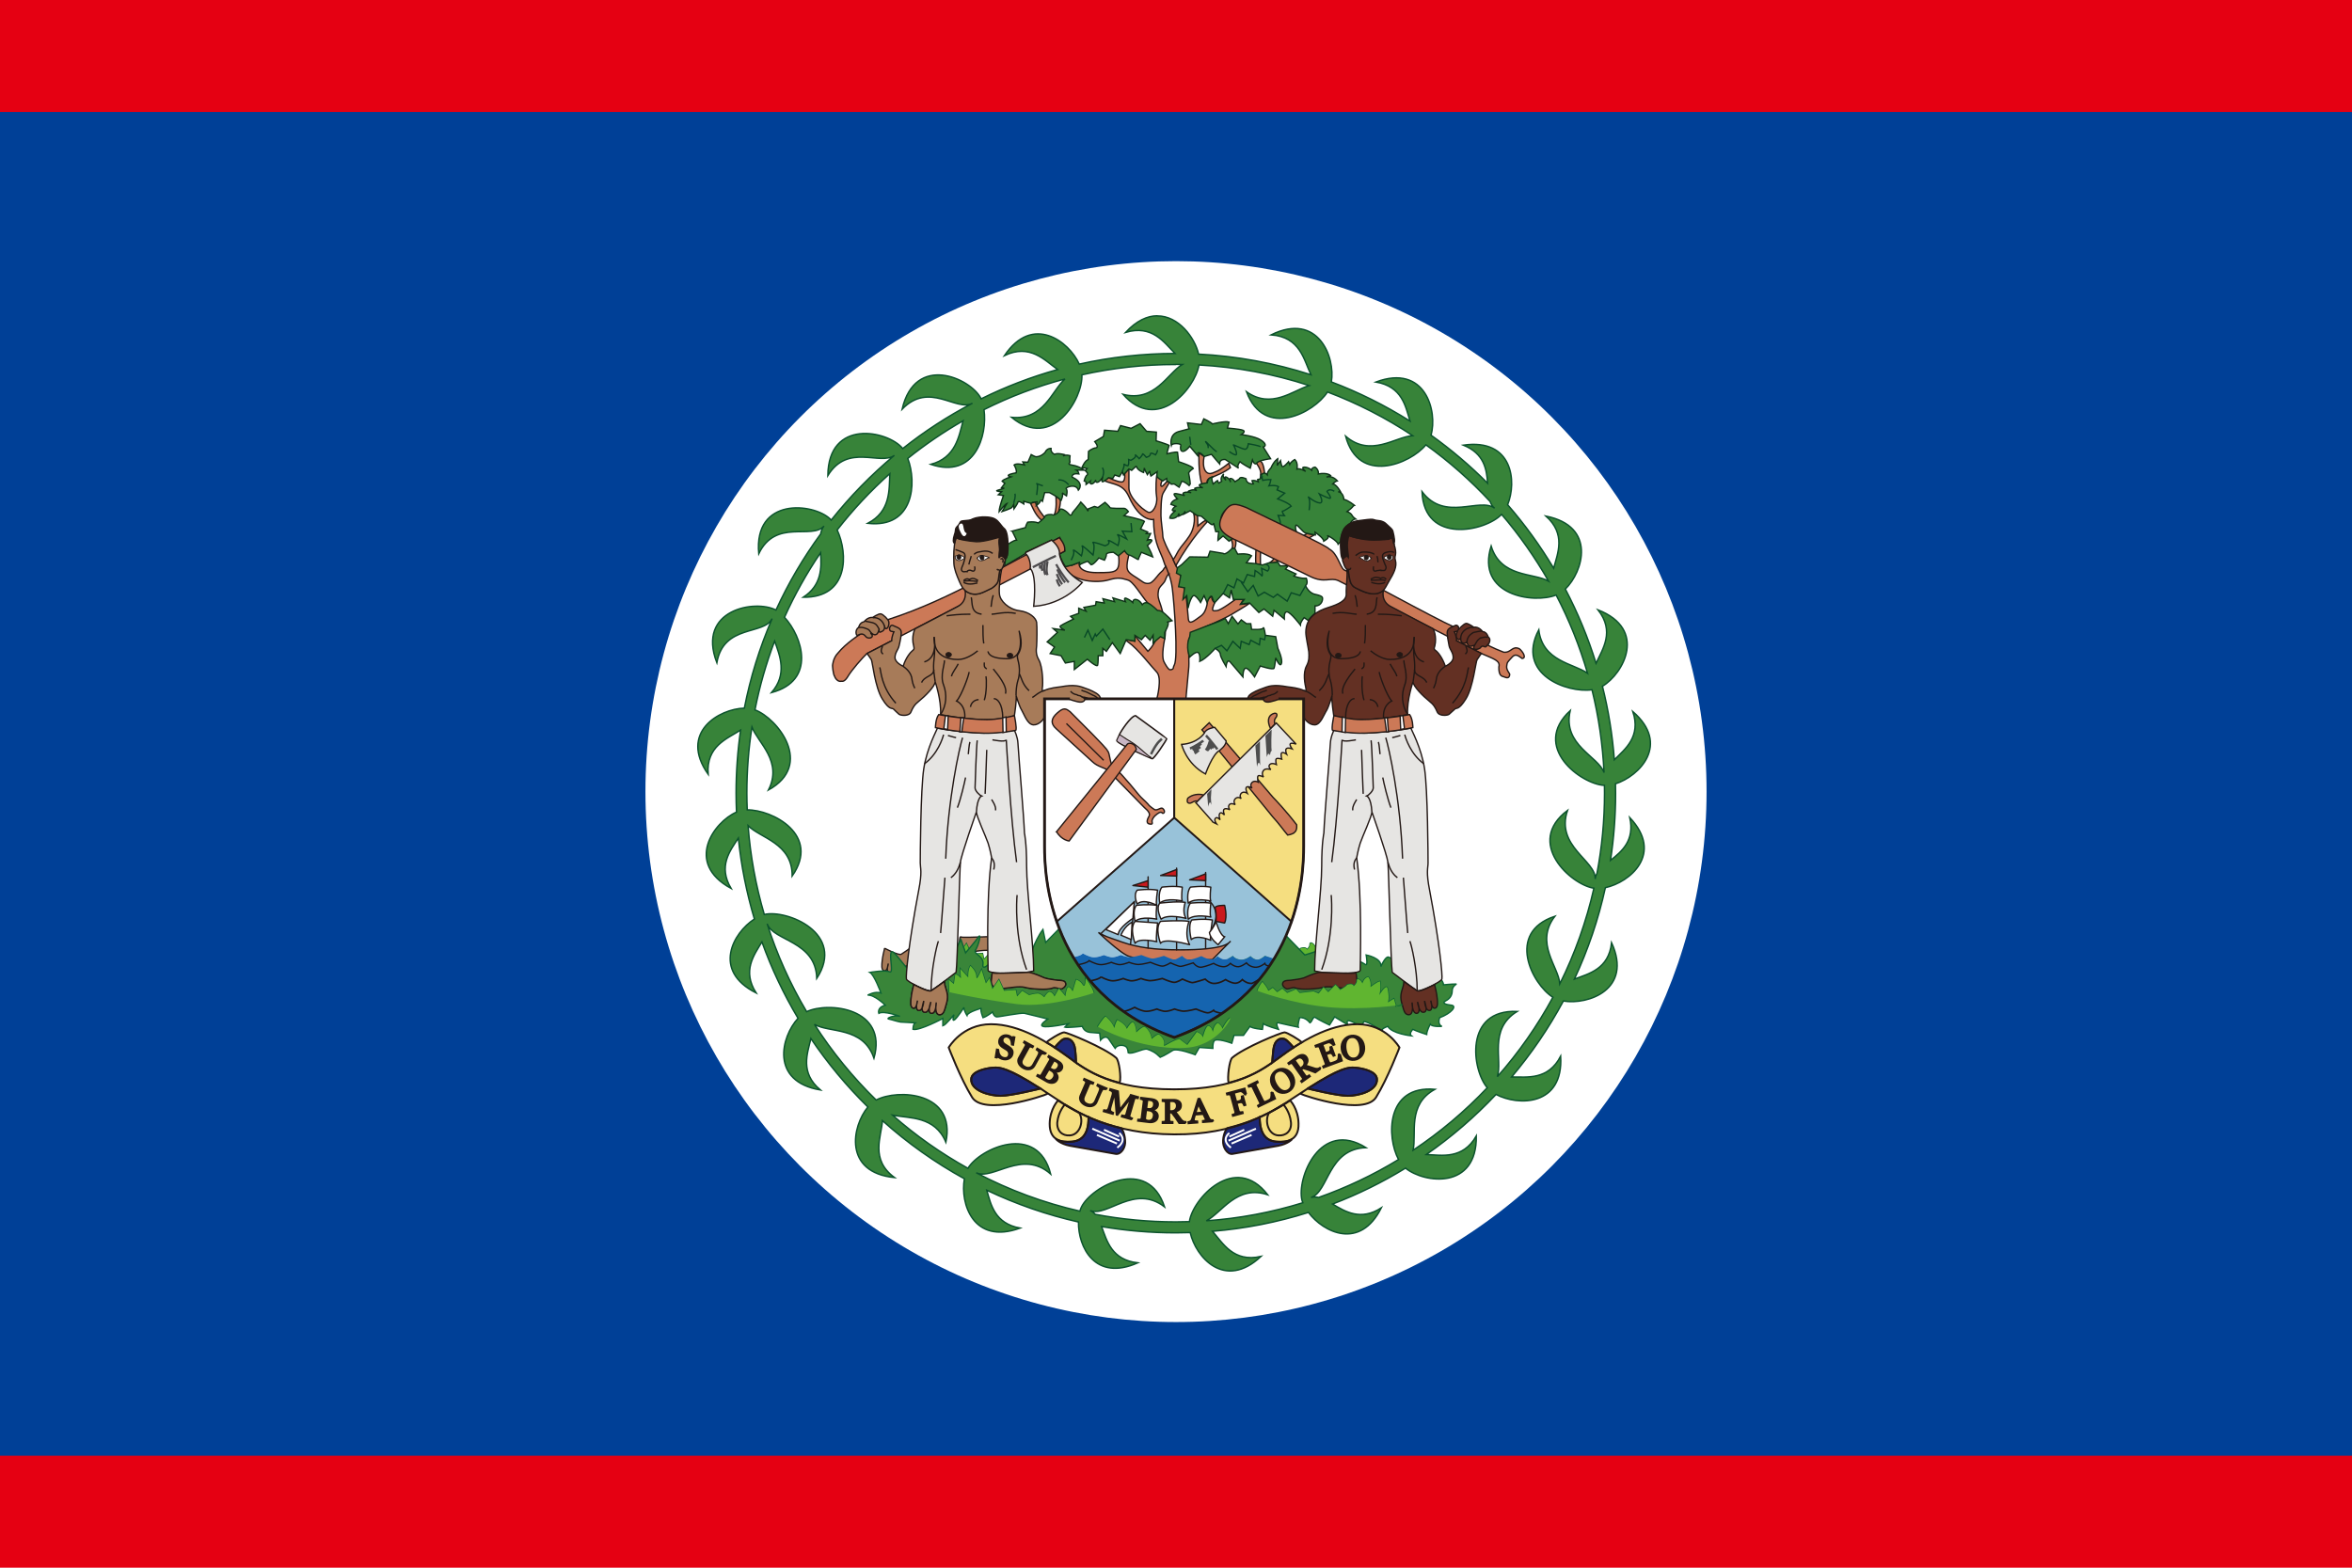 <svg xmlns="http://www.w3.org/2000/svg" id="_色修正" viewBox="0 0 900 600"><defs><style>.cls-1,.cls-2,.cls-3,.cls-4,.cls-5,.cls-6,.cls-7,.cls-8,.cls-9,.cls-10,.cls-11,.cls-12,.cls-13,.cls-14,.cls-15{fill:none;}.cls-1,.cls-16,.cls-17,.cls-18,.cls-19,.cls-20,.cls-21,.cls-22,.cls-23,.cls-24,.cls-25,.cls-26,.cls-27{stroke-width:0px;}.cls-2{stroke-linecap:square;}.cls-2,.cls-8{stroke:#4d4d4d;stroke-width:.93px;}.cls-3{stroke:#4d4b4d;stroke-width:.83px;}.cls-28{stroke-width:.31px;}.cls-28,.cls-29,.cls-4,.cls-30,.cls-31,.cls-32,.cls-33,.cls-34,.cls-35,.cls-36,.cls-37,.cls-38,.cls-5,.cls-6,.cls-39,.cls-40,.cls-41,.cls-42,.cls-43,.cls-44,.cls-45,.cls-7,.cls-46,.cls-47,.cls-9,.cls-48,.cls-49,.cls-50,.cls-51,.cls-52,.cls-11,.cls-14,.cls-53,.cls-54,.cls-55{stroke:#231815;}.cls-28,.cls-29,.cls-33,.cls-50,.cls-52,.cls-11,.cls-53,.cls-54{stroke-linecap:round;}.cls-28,.cls-29,.cls-56,.cls-35,.cls-38,.cls-40,.cls-45,.cls-53,.cls-25{fill:#fff;}.cls-28,.cls-29,.cls-44,.cls-45,.cls-50,.cls-53,.cls-54{stroke-linejoin:round;}.cls-29,.cls-51{stroke-width:.31px;}.cls-4{stroke-width:.41px;}.cls-30,.cls-31,.cls-32,.cls-33,.cls-34,.cls-56,.cls-35,.cls-36,.cls-7,.cls-48,.cls-50,.cls-52,.cls-54{stroke-width:.52px;}.cls-30,.cls-31,.cls-32,.cls-33,.cls-34,.cls-56,.cls-35,.cls-36,.cls-7,.cls-48,.cls-51,.cls-52{stroke-miterlimit:3.73;}.cls-30,.cls-42,.cls-55{fill:#a77b59;}.cls-31,.cls-43,.cls-51{fill:#231815;}.cls-32,.cls-50,.cls-52,.cls-16{fill:#633023;}.cls-33,.cls-54{fill:#a77a58;}.cls-34,.cls-41,.cls-49{fill:#cc7957;}.cls-56,.cls-10{stroke:#fff;}.cls-36,.cls-39,.cls-47{fill:#e6e5e3;}.cls-37,.cls-38,.cls-9,.cls-10{stroke-width:.73px;}.cls-37,.cls-26{fill:#f5de80;}.cls-5{stroke-width:1.04px;}.cls-6{stroke-width:.51px;}.cls-39,.cls-40,.cls-41,.cls-42,.cls-57,.cls-58,.cls-44,.cls-45,.cls-11,.cls-12,.cls-13,.cls-14,.cls-53{stroke-width:.52px;}.cls-57{stroke:#0e3218;}.cls-57,.cls-59{fill:#378339;}.cls-58{fill:#398539;}.cls-58,.cls-12,.cls-15{stroke:#0c6334;}.cls-59{stroke:#0b522c;stroke-width:.54px;}.cls-43{stroke-width:.71px;}.cls-44{fill:#c9191d;}.cls-46{stroke-width:.62px;}.cls-46,.cls-21{fill:#1564af;}.cls-47{stroke-width:.58px;}.cls-48{fill:rgba(167,122,88,.99);}.cls-49{stroke-width:.52px;}.cls-13{stroke:#084927;}.cls-15,.cls-55{stroke-miterlimit:3.2;stroke-width:.5px;}.cls-17{fill:#60b530;}.cls-18{fill:#81c15f;}.cls-19{fill:#4d4d4d;}.cls-20{fill:#1d2878;}.cls-22{fill:#e50012;}.cls-23{fill:#c8b5c4;}.cls-24{fill:#98c2d9;}.cls-27{fill:#004097;}</style></defs><rect class="cls-22" width="900" height="600"/><rect class="cls-27" y="42.86" width="900" height="514.28"/><circle class="cls-25" cx="450" cy="302.97" r="203.02"/><path class="cls-55" d="M338.51,362.91c-.3,1.29-.8,3.09-1,5.38,0,.5-.5,3.19,1,3.29,1.1.1,1.4-2.79,1.4-2.79,0,0-1,3.19.3,3.59,1.8.39,1.99-3.49,1.99-3.49-.2,1.1-1.4,3.89.3,4.18,1.79.3,2.29-3.79,2.29-3.79,0,0-1.5,4.09.3,4.19,1.7.1,1.7-3.99,1.7-3.99,0,0-.9,4.89,1.49,4.49,1.29-.2,1.59-1.9,1.89-2.89.4-1.49,1.29-3.39.2-6.48-.8-2.29-.5-2.89-.5-2.89,0,0-2.79,2.09-4.98,3.49-1,.6-6.38-2.29-6.38-2.29h0ZM367.62,358.61c-.5-.3-.4,1.8-.6,2.79-.1,1,.2,3.19,3.59,2.99,3.29-.3,6.58-1,8.67-.5,2.1.6,5.18.7,6.88.7s2.79-.2,3.59-.5c.7-.3,2.19.4,2.89.4s1.8-1.1,1.7-1.8c-.1-1.3-1.29-1.3-2.99-1.4-1.59-.2-3.79-.5-4.88-.9-1.1-.4-3.09-1.5-5.58-1.99,0,0-4.79.2-5.78.2s-6.88.3-7.48,0h0Z"/><path class="cls-15" d="M351.57,365.7l-.2-4.59,1.89,1.6.5-3.49c.8-.2,2.09,1.4,2.09,1.4l-.2-3.49,2.89,3.19s-.2-2.69.8-4.29c0,0,2.19,1.89,2.19,4.09,0,1.9,1.89-2.69,1.89-2.69.5,1.6,1.6,5.09,1.6,5.09l1.29-1.9,1.1,3.99,2.39-3.49,1.89,4.09,4.29-.3.5,2.39,1.89-2.09,2.49,1.59s2.09-.6,3.19-.6,2.39,1.39,2.39,1.39c0,0,.8-1.39,1.6-1.89.8-.5,1.89.8,2.19,1.59l1.6-2.89s2.09,2.1,2.39,2.89c0,0,.3-2.39.8-3.19.5-.8,1.29.3,1.89,1.3l1.29-4.29s1.4.3,2.39,1.89c1.1,1.59,1.1-2.39,1.1-2.39,0,0,2.39,3.19,2.99,5.38M464.72,365.2s.8-2.19,1.89-3.29c0,0,2.09,2.49,2.09,3.29,0,0,.6-.3,1.7-1.09l1.59,1.59,1.89-1.29,1.79,1.59,3.29-1.4,1.29,1.39,5.08-.6,1.9.8,1.79-2.29,1.69,1.79,2.69-2.69s1.29,1.09,1.59,1.89c0,0,2.19-1.1,2.69-1.89,0,0,2.09-.8,2.39.49,0,0,1.29-1,1.2-2.09-.1-1.1,1.49-.3,1.99,1.1,0,0,.6-2.2,2.2-2.4,0,0,1.09,1.3.79,3.69,0,0,2.39-1.89,3.49-2.09,0,0,.5,2.69-.3,5.09,0,0,2.49-4.09,2.99-2.69.2.8.8,3.49.2,5.38l2.19-1.4.8,2.69,2.39-.5M406.03,378.41s1.8-2.99,2.89-3.79c0,0,2.39,1.9,3.19,4.29,0,0,.3-1.59,1.1-2.99,0,0,2.99,1.39,3.49,3.29,0,0,1.1-1.9,1.89-2.39.8-.6,1.6,2.09,1.6,3.69,0,0,1.89-2,2.99-2.09,0,0,2.09,1,2.69,4.49,0,0,1.99-1.89,2.69-1.6,0,0,2.39,1.6,1.79,3.79-.3,1.2,2.39-1.39,5.68-2.19l2.89,2.19s2.69-3.59,3.49-4.79c0,0,2.2.8,2.2,2.09,0,0,1-3.79,1.79-4.19.8-.5,1.89,1.2,1.89,2.29,0,0,.3-2.89,1.9-3.49,0,0,1.59,1.09,1.59,2.2,0,0,1.7-3.29,2.99-4.09"/><path class="cls-17" d="M351.57,365.7l-.2-4.59,1.89,1.6.5-3.49c.8-.2,2.09,1.4,2.09,1.4l-.2-3.49,2.89,3.19s-.2-2.69.8-4.29c0,0,2.19,1.9,2.19,4.09,0,1.9,1.89-2.69,1.89-2.69l1.6,5.09,1.29-1.89,1.1,3.99,2.39-3.49,1.89,4.09,4.29-.3.5,2.39,1.89-2.09,2.49,1.59s2.09-.6,3.19-.6,2.39,1.4,2.39,1.4c0,0,.8-1.4,1.59-1.9.8-.49,1.9.8,2.19,1.6l1.6-2.89s2.09,2.1,2.39,2.89c0,0,.3-2.39.8-3.19.5-.8,1.29.3,1.89,1.3l1.29-4.29s1.4.3,2.39,1.89c1.1,1.59,1.1-2.39,1.1-2.39,0,0,2.39,3.19,2.99,5.38,0,0-16.5,5.67-28.15,4.12-13.7-1.82-24.99-4.42-24.99-4.42M464.72,365.2s.8-2.19,1.9-3.29c0,0,2.09,2.5,2.09,3.29,0,0,.6-.3,1.69-1.1l1.59,1.59,1.9-1.29,1.8,1.59,3.29-1.4,1.29,1.4,5.08-.59,1.89.8,1.8-2.29,1.69,1.79,2.69-2.69s1.29,1.1,1.59,1.9c0,0,2.19-1.09,2.69-1.9,0,0,2.09-.8,2.39.5,0,0,1.3-1,1.2-2.09-.1-1.1,1.49-.3,1.99,1.09,0,0,.6-2.19,2.19-2.39,0,0,1.1,1.29.8,3.69,0,0,2.39-1.9,3.49-2.1,0,0,.5,2.69-.3,5.09,0,0,2.49-4.09,2.99-2.69.2.8.8,3.49.2,5.38l2.19-1.39.8,2.69,2.39-.5s-14.15,2.17-27.48.9c-13.33-1.27-25.85-5.98-25.84-5.98M454.86,375.1c.65-.4-4.45,10.49-16.82,11.07-17.21.8-31.92-7.78-31.92-7.78,0,0,1.8-2.99,2.89-3.79,0,0,2.39,1.9,3.19,4.29,0,0,.3-1.6,1.1-2.99,0,0,2.99,1.39,3.49,3.29,0,0,1.1-1.89,1.9-2.39.8-.6,1.59,2.09,1.59,3.69,0,0,1.89-2,2.99-2.1,0,0,2.09,1,2.69,4.49,0,0,1.99-1.89,2.69-1.6,0,0,2.39,1.6,1.79,3.79-.3,1.2,2.39-1.39,5.68-2.19l2.89,2.19s2.69-3.59,3.49-4.79c0,0,2.2.8,2.2,2.1,0,0,1-3.79,1.79-4.19.8-.5,1.89,1.2,1.89,2.29,0,0,.3-2.89,1.9-3.49,0,0,1.6,1.1,1.6,2.2,0,0,1.69-3.29,2.99-4.09h0Z"/><path class="cls-18" d="M483.8,175.97s-1.25-.1-2.39-.93l2.39.93"/><path class="cls-12" d="M483.8,175.97s-1.24-.1-2.39-.93"/><path class="cls-1" d="M456.91,196.53l1.35.83,1.45.21s1.56,1.45,3.32,2.81c1.35,1.14,1.35-.21,1.35-.21l.83,3.32h1.14s-.31,2.18-.31,3.32l1.97-1.66,2.28,1.97s1.66-1.45,2.49-1.45,1.14-.83,1.14-.83h.1c-5.5-2.59-7.89-5.3-6.23-8.1,2.7-4.67,7.17-1.66,8.62-1.04l20.14,10.8s1.35-.83.41-1.66c-1.04-.83-1.45-2.91-1.14-3.74.31-.83,2.59,2.6,3.74,2.91,1.14.31,3.74.73,3.74.73l-.1-1.04s3.32,2.29,3.32,3.43c0,0,2.39-1.25,1.56-1.98-.83-.73,3.63,1.77,3.94,3.12l.94-1.04c-.1,0,.31-3.32,1.46-4.88,1.04-1.56,2.18-1.97,2.18-1.97,0,0,1.04-1.77,2.08-1.77,0,0-1.04-.73-1.45-1.56-.52-.83-1.77-1.24-1.77-1.24,0,0,1.56-1.14,1.97-1.66.42-.62.83-.72.83-.72,0,0-2.39-1.97-4.05-2.29,0,0-.1-2.7-2.18-2.9h.93s-1.56-2.91-3.01-3.01c0,0,.93-1.04,1.77-1.14,0,0-1.77-2.29-4.15-1.45l1.56-.62s-1.14-1.25-4.68-.62c0,0,.31-1.45-1.25-2.6,0,0-1.35.1-1.35,1.14,0,0-1.25-1.14-2.8-1.14s.52,1.66.52,1.66c0,0-2.08-1.35-3.32-.93,0,0,.52-2.39-.83-3.63,0,0-1.56.83-1.97,1.87l-.42-1.04s-2.08,2.5-2.49,1.77c-.31-.41-.62-2.18-.62-2.18l-1.24,1.87.21-2.6s-1.45.83-2.6,3.53c0,0-1.45,1.35-1.45,2.6,0,0-1.14-1.35-2.18,0-.94,1.45,0,1.14,0,1.14,0,0-.42.52-1.45.73l.21.83s-1.35-.72-2.39-.41l.52,1.24s-2.7.21-2.8-1.97c0,0-2.28-1.14-2.6.1,0,0-1.87,0-1.66,1.04,0,0-.52-1.04-1.45-1.25-1.04-.31-.21,1.35-.21,1.35,0,0-.31-1.25-1.56-1.87-1.24-.52-.21,1.14-.21,1.14,0,0-1.66-1.35-.83-2.39,0,0-1.56,1.45-.83,2.81l-1.04.73s-.52-.52-.42-.94c.1-.42-1.77,1.25-1.77,1.25,0,0-1.14-2.7,0-2.7.1,0-1.97-.1-2.28,2.29-.31,2.28,0,0,0,0,0,0-1.35.1-2.6.52-1.35.42.93,1.35.93,1.35,0,0-1.97-.42-3.12.2l.73.93s-.73-.72-2.49-.1c-1.87.52.41.83.41.83,0,0-1.87-.41-2.8,0-.94.42.31,1.14.31,1.14,0,0-3.43-1.04-3.95-.73-.52.31,1.14,1.97,1.14,1.97,0,0-2.08.52-2.49,2.08l1.87.73s-.83.42-1.24,1.24c-.41.83,1.24.42,1.24.42,0,0-2.28,1.66-2.28,2.91,0,0,1.66.52,2.91-.73,1.25-1.24.42-.83.42-.83l.1.83s2.39-1.04,2.39-1.66c0-.52-.41.83-.41.83l2.39-1.25,1.56,1.04"/><path class="cls-1" d="M454.93,164.13l-.52-2.28s2.8,0,5.3.62l.93-2.18s2.49,1.14,3.32,1.97c0,0,4.88-1.24,6.33-.72l-.62,2.28s4.47.31,5.92.83c1.35.52-.62,1.66-.62,1.66,0,0,5.09.62,7.27,1.97,2.29,1.35,2.29,2.49,1.14,2.81l2.8,4.46s-4.47.52-5.3,1.66c-.83,1.14-1.66-1.14-1.66-1.14l-.83,3.12s-2.8-1.46-3.95-2.49c0,0-1.35,1.66-.52,2.49,0,0-3.63,0-5.09-3.32,0,0-2.18-.31-2.18,1.66,0,0-2.49-2.8-3.12-3.64l-2.81.83s-.83-1.14-1.87-1.46c-1.14-.21-.31,1.46-.31,1.46l-1.66-1.97-1.66-1.98s-1.46,1.97-2.6,1.97c-1.04,0-1.04-1.35-.83-2.29.31-.83-3.32-1.04-3.63,0,0,0-1.04-4.15,2.8-5.3l3.95-1.04"/><path class="cls-41" d="M480.79,177.32s.62-1.45,1.77-.62c1.04.83,1.35,4.47,1.35,4.47l-1.66.83s.94-1.35-1.45-4.67h0ZM471.35,209.93s.83-1.14-.31-3.64l1.66-.52s.62,1.97-.21,4.16h-1.14M500.11,204.21l-3.94,2.39,1.97.93,4.78-2.81-2.81-.52M447.25,219.69c-1.04.83-1.14,2.29-1.77,3.12-.52.83-2.08,1.97-2.18,3.22-.21,1.25-.31,2.08.21,3.74.62,1.66,3.22,9.03,2.18,14.64-1.14,5.61-.73,8-.31,8.83.41.83,1.66,3.11,2.39,3.11,1.66-.21.94-.72,1.56-1.77,1.56-2.7,0-23.58-.73-29.39-.52-4.47-2.6-8.52-2.8-8.93-.21-.52-.62-1.87-.94-2.7-1.56-3.74-3.43-6.96-3.43-14.75,0,0-5.09,1.14-9.45-8.73-2.28-4.98-5.61-4.47-9.55-6.12l1.77-1.15s3.32,1.66,4.98,1.66,1.14-3.32,1.14-3.32l1.66-1.66v7.27c0,3.32,4.57,7.89,7.27,9.24,1.66.83,3.84-2.6,3.33-5.92-.52-3.32,0-7.79,0-7.79l2.28,1.35s-.83,1.45-.62,2.29c.31.83,1.45-.83,2.28-1.66,0,0,.21.21,1.04.21,0,0-1.66,2.8-2.49,4.26-.83,1.35-.83,6.65-.83,8.62s.73,6.54.73,7.99c0,1.04,1.97,5.3,3.53,7.9.52,1.04,1.76,3.74,1.76,3.74,1.24,1.97,1.35,3.32,2.08,4.99.41.83,1.14,3.22,1.66,7.38.21,1.04.42,4.98.73,7.58.31,2.49,2.39.52,4.88-1.25,2.49-1.87,2.49-6.34,2.49-6.34,0,0,1.97-1.66,1.66-.73-.21,1.04,1.04,2.08,1.04,2.08-1.56,3.53-.62,3.11.93,3.01,1.56-.21,6.96-4.26,6.96-4.26.73-.21,3.95-.21,3.43,0-.62.31-1.45,1.87-1.45,1.87l3.53-.42c-1.25.93-5.92,3.63-6.96,4.26-1.14.73-6.75,3.43-9.14,4.36-2.39,1.04-7.06,3.32-7.27,5.71-.1,2.39.31,8.83,0,10.9-.21,2.08-1.04,11.32-1.04,11.32h-11.11s2.18-8.1-.11-10.28c-2.18-2.29-7.27-8.93-10.59-11.22-3.32-2.18,2.18-.52,2.18-.52v-2.29l5.09,6.13s8.83-7.79,0-18.38c-2.8-3.32-5.61-8.41-7.79-8.93-2.28-.62-3.43-1.14-7.27,0-3.95,1.14-13.4,1.14-17.34-5.09l3.32-.52,2.8-1.14s-1.14,3.95,6.75,3.95,8.93,0,8.31-7.27l2.28-1.14,1.66,1.66s-1.14,3.95-.52,5.61c.52,1.66,3.32,2.81,5.51,4.47.94.73,1.66.83,2.28.83.93-.1,1.14-.1,2.39-1.35,1.87-2.08,1.45-1.97,3.32-3.63,0,0,.93-1.45,1.14-1.66l1.14,3.01h0Z"/><path class="cls-41" d="M448.91,214.19c.41-.41,1.25-1.97,1.97-3.32,1.24-2.08,2.7-3.32,4.36-5.92,1.56-2.39,2.18-5.92,1.56-8.41l1.45.83.11,3.95s1.97-1.66,2.81-2.08l.83.41s-6.23,6.44-12.05,16.83l-1.04-2.28h0ZM394.3,192.59c.83,1.45,1.66,4.26,4.15,6.44l1.66-.52s-3.84-4.47-3.84-6.44l-1.97.52M404.05,190.09s.52,5.3-.83,7.27l1.66-.83s1.14-3.64.83-5.61l-1.66-.83h0ZM458.78,173.37s-.31,7.48,1.14,12.05l1.97-.62s-.31-1.35,1.35-1.98c1.66-.52,5.61-2.18,7.58-3.84l-.62-1.66s-3.01,2.39-4.47,3.01c-1.35.52-2.18,1.14-3.32.83-1.14-.31-2.49-2.18-1.66-6.44l-1.97-1.35ZM480.79,208.27s-.52,5.3-.21,7.58l1.77.42s-.41-6.34.72-6.85l-2.28-1.14M488.69,212.22s-1.97,3.43-4.26,3.74l3.63-.73s1.04-.52,2.6-2.18l-1.98-.83"/><path class="cls-57" d="M456.91,196.53l1.35.83,1.45.21s1.56,1.45,3.32,2.8c1.35,1.14,1.35-.21,1.35-.21l.83,3.32h1.14s-.31,2.18-.31,3.32l1.97-1.66,2.28,1.97s1.66-1.45,2.49-1.45,1.14-.83,1.14-.83h.1c-5.5-2.6-7.89-5.3-6.23-8.1,2.7-4.67,7.17-1.66,8.62-1.04l20.15,10.8s1.35-.83.42-1.66c-1.04-.83-1.46-2.91-1.14-3.74.31-.83,2.6,2.59,3.74,2.91,1.14.31,3.74.73,3.74.73l-.1-1.04s3.32,2.28,3.32,3.43c0,0,2.39-1.25,1.56-1.97-.83-.73,3.64,1.77,3.95,3.12l.93-1.04c-.1,0,.31-3.32,1.45-4.88,1.04-1.55,2.18-1.97,2.18-1.97,0,0,1.04-1.77,2.08-1.77,0,0-1.04-.73-1.45-1.56-.52-.83-1.77-1.25-1.77-1.25,0,0,1.56-1.14,1.98-1.66.41-.62.83-.73.83-.73,0,0-2.39-1.97-4.05-2.28,0,0-.1-2.7-2.18-2.91h.93s-1.56-2.91-3.01-3.01c0,0,.93-1.04,1.77-1.14,0,0-1.77-2.28-4.15-1.45l1.56-.62s-1.14-1.25-4.67-.62c0,0,.31-1.45-1.24-2.6,0,0-1.35.1-1.35,1.14,0,0-1.25-1.14-2.8-1.14s.52,1.66.52,1.66c0,0-2.08-1.35-3.32-.93,0,0,.52-2.39-.83-3.64,0,0-1.55.83-1.97,1.87l-.41-1.04s-2.08,2.49-2.49,1.77c-.31-.41-.62-2.18-.62-2.18l-1.24,1.87.21-2.6s-1.45.83-2.6,3.53c0,0-1.45,1.35-1.45,2.59,0,0-1.14-1.35-2.18,0-.94,1.45,0,1.15,0,1.15,0,0-.42.52-1.45.72l.21.83s-1.35-.73-2.39-.41l.52,1.24s-2.7.21-2.8-1.97c0,0-2.29-1.15-2.6.1l-1.66,1.04s-.52-1.04-1.45-1.24c-1.04-.31-.21,1.35-.21,1.35,0,0-.31-1.25-1.56-1.87-1.24-.51-.21,1.15-.21,1.15,0,0-1.66-1.35-.83-2.39,0,0-1.56,1.45-.83,2.81l-1.04.72s-.52-.52-.42-.93c.11-.42-1.77,1.25-1.77,1.25,0,0-1.14-2.7,0-2.7.1,0-1.97-.1-2.28,2.29,0,0-1.35.1-2.6.52-1.35.42.94,1.35.94,1.35,0,0-1.97-.42-3.12.21l.73.93s-.73-.73-2.49-.11c-1.87.52.42.83.42.83,0,0-1.87-.42-2.8,0-.94.42.31,1.14.31,1.14,0,0-3.43-1.04-3.95-.72-.52.31,1.14,1.97,1.14,1.97,0,0-2.08.52-2.49,2.08l1.87.72s-.83.42-1.25,1.25c-.41.83,1.25.41,1.25.41,0,0-2.28,1.66-2.28,2.91,0,0,1.66.52,2.91-.73,1.24-1.24.41-.83.41-.83l.11.83s2.39-1.04,2.39-1.66c0-.52-.41.83-.41.83l2.39-1.25,1.56,1.04h0s0,0,0,0Z"/><path class="cls-57" d="M454.93,164.13l-.52-2.28,5.3.62.93-2.18s2.49,1.14,3.32,1.97c0,0,4.88-1.24,6.34-.72l-.62,2.29s4.47.31,5.92.83c1.35.52-.62,1.66-.62,1.66,0,0,5.09.62,7.27,1.97,2.28,1.35,2.28,2.49,1.14,2.8l2.8,4.47s-4.46.52-5.29,1.66c-.83,1.14-1.66-1.14-1.66-1.14l-.83,3.11s-2.8-1.45-3.94-2.49c0,0-1.35,1.66-.52,2.49l-5.09-3.32s-2.18-.31-2.18,1.66c0,0-2.49-2.81-3.11-3.64l-2.81.83s-.83-1.14-1.87-1.45c-1.14-.2-.31,1.46-.31,1.46l-1.66-1.97-1.66-1.97s-1.45,1.97-2.6,1.97c-1.04,0-1.04-1.35-.83-2.28.31-.83-3.32-1.04-3.63,0,0,0-1.04-4.16,2.8-5.3l3.95-1.04h0ZM434.8,178.36l-1.77,1.66-1.04-.52-2.08,2.29-.42-1.25-1.14,1.87-1.76-.62-.83,1.35-1.56-.31s-1.35,1.25-2.18,1.56c-.83.21,0-1.87,0-1.87,0,0-1.25,2.08-2.18,2.08-.83,0-.52-.94-.52-.94,0,0-.52,1.35-1.56,1.56-.94.11-.52-1.04-.52-1.04l-1.66,1.25v-1.04l-.72-.31s.41-1.87,1.14-2.29c.73-.42-.73-1.66-.73-1.66l.73-.83s-2.08-.52-2.08-.1c0,0,1.04-2.8,2.49-3.33l.11-3.11s1.45-1.25,2.8-1.35c1.45-.21-.41-2.39-.41-2.39l3.32-1.97.42-2.39,5.09.41,1.04-2.18,4.05,1.04,3.42-1.77,2.49,2.91,3.74.31s-.1,2.6-.1,3.32c0,0,4.46,1.35,4.98,1.77,0,0-.83,2.7-.83,3.22,0,0,3.12-.83,4.05-.62,0,0,.31,2.91.41,3.63,0,0,5.3,1.66,5.61,2.6,0,0-1.14.72-1.77,1.66,0,0,.62,3.22.62,4.26l-.42.62s-1.56-1.45-2.8-1.66l-1.04,2.29-1.87-1.25-1.14.1s-.94-1.14-1.66-1.14l-.1-1.04-1.45.93s-2.28-1.14-2.28-1.87c0-.62.1-1.66.1-1.66l-2.39,1.66s-.52-1.25-.41-1.77c.1-.52-.94,1.25-.94,1.25,0,0-1.25-2.18-1.14-2.6l-.31,1.77s-2.49-.83-2.8-2.49h0s0,0,0,0Z"/><path class="cls-57" d="M401.56,188.54s4.36,2.18,4.36,3.22c0,0,1.14-2.29.52-3.12l1.66,1.14s.52-2.08-.11-2.7c-.52-.52,3.74-2.28,4.67.52,0,0,2.6-2.7-2.39-4.99,0,0-.41-1.66,2.6-1.24,0,0-.21-1.04-.94-1.45h2.91s-1.77-1.45-4.36-1.87c-2.49-.42-.94-.73-1.04-1.25-.21-.52,0-2.39,0-2.39,0,0-1.45-.52-2.6.1l.42-.52s-2.7-.73-3.74-.1c0,0-1.56-.62-1.35-2.29,0,0-1.56-.1-2.28,1.56,0,0-1.45,1.66-3.43,1.66-.41,0-1.87-.83-1.87-.83l-1.25,2.91-1.97-.1.62,1.14s-3.01-.83-3.95,0c0,0,1.14,1.77.83,3.01,0,0-2.39.42-2.91.83-.62.41.83.72.83.72,0,0-2.7.83-3.33,1.66l1.04.83-1.25,1.67,1.04.2s-1.77.52-2.7.83c-.93.31,1.66.52,1.66.52l-1.25,1.14,1.97.31s-1.56,4.16-1.66,6.13c0,0,2.39-2.91,3.01-3.12l-1.87,3.12s3.53-1.14,3.84-1.66c.31-.62.62-1.14.62-1.14l.1,1.77s1.35-1.87,1.56-2.6c.11-.73,2.18.73,2.18.73v-1.04s1.87.62,2.49.73c.73.1.83-.31.83-.31l1.77-.21-.31,1.45s1.24-.83,1.55-1.66c.21-.83.83,0,.83,0l.83-3.32h1.77ZM387.34,203.28l1.66,3.43c-1.35.1-3.32,1.66-3.32,1.66.31,5.71-1.14,5.4-1.14,5.4.41,1.04-.27,2.97-.27,2.97l8.26-4.94.1-.52,9.76-4.57.31.52,2.81-1.56,1.97,5.19-1.97,1.14c.11,1.77,2.18,4.88,2.18,4.88l2.6-.62,2.8-1.04s.1,1.56.1,1.04c0-.42,3.01-1.45,3.01-1.45l1.35,1.35c1.04-.1,2.91-2.6,2.91-2.6l2.18.83s.73-1.25.73-2.18c0-.83,2.7-.83,2.7-.83l1.87,1.35,2.39-1.97s.73,1.45,1.66,1.66c1.04.1,3.63,2.08,3.63,1.66s1.14-2.7,1.14-2.7l4.36,1.77c-.62-1.97-2.07-4.36-2.07-4.36,0,0,2.07-1.66,1.66-2.08-.42-.42-1.66,0-1.66,0l1.24-2.49h-1.66l.52-.62-2.7-1.14,1.45-2.91c-.62-.73-7.79-2.18-7.79-2.18l1.66-1.56s-.83-1.25-1.66-1.25-5.19.11-5.4-.31c-.11-.42-1.87-1.98-1.87-1.98l-2.7,1.98-1.35-.42-2.39.94s0,1.35-.31.41c-.31-.83-2.49-3.01-2.49-3.01-.41.73-3.22,4.05-3.22,4.05,0,0-.42,1.77-1.35.52-1.04-1.24-3.22-2.59-3.53-1.56-.31,1.14-2.28,2.18-2.7,1.87-.41-.31-2.7-.1-2.91.52-.1.73-2.6,2.59-2.6,2.59-1.56-.73-4.05-.31-4.05-.31,0,0-.72,1.14-.83,2.07l-5.09,1.35h0s0,0,0,0ZM434.28,245.35v-2.18l2.49,1.66,1.45-1.66,1.87,1.87,1.14-1.87v3.01l2.8-2.49,1.66.72v-2.39s1.97-3.32,1.14-3.94l1.66-.52s-2.8-2.81-3.63-3.33c-.83-.62-1.97-.62-1.97-.62,0,0-2.18-2.18-3.63-2.81-1.35-.52-2.18.62-2.18.62,0,0-.83-1.66-2.28-1.97-1.35-.31-1.35,1.14-1.35,1.14,0,0-1.04-1.04-2.39-1.56-1.35-.62-.42,1.25-.42,1.25l-4.78-1.45.62,1.45-4.46-1.14.52,1.66-3.11-.52-.21,1.36-4.47.83.83,1.45-2.8-1.14v1.97l-3.12,1.14,1.14,1.04s-4.15,1.97-4.99,2.6c-.83.52,1.66,1.66,1.66,1.66l-4.47-.62,1.66,1.46-3.95,3.64,2.8,1.97-1.66,2.49,4.16.83,1.66,2.8,3.43-.62v3.11l4.98-3.94s3.64,3.22,3.95,2.28c.21-.83.21-3.63.21-3.63h1.77v-2.8l1.35,1.14,2.29-3.33,3.01,4.16,2.28-5.3,3.32.52h0ZM454.63,232.78l-.52-4.78-1.45,1.45.62-4.47-2.28-.42.83-4.36-1.66-.83.41-2.08,1.66-1.25,3.01-2.91,6.95.11.83-2.29,4.99.83c.83.93,3.42-1.87,3.42-1.87h1.04l1.14,2.18s3.63-.52,5.29.62l-1.97,2.7,3.63.31,2.49.52,2.6-.83,3.32-.21.83,1.35h3.11l-1.04,1.25,4.05,1.87-.83.83s2.28.83,3.94.83h.83s.83,1.97-.31,2.8c0,0,1.14,2.81,3.63,3.33q2.49.52,2.8,1.14c.31.52,0,3.32-2.8,3.32v2.81s-2.18,1.97-2.49,2.8l-1.66-1.14s-1.45,1.66-1.45,2.81c0,0-3.64-4.78-4.99-4.99-1.45-.31-1.14,2.7-1.14,2.7l-3.94-3.32-.52,2.28-3.32-2.8-1.97,1.35-3.53-3.63-3.43.42,1.35-1.77h-4.15l-.83-3.63-.62,3.01-2.49-1.66-3.22,3.53s-.42-.42-.93-2.08c-.52-1.66-1.97,1.97-1.97,1.97l-1.14-2.6-1.35,2.6s-1.14-1.97-2.29-2.6c-1.04-.52-2.18,3.11-2.49,4.78h0ZM455.25,243.68l.21-1.66,5.92-2.29,4.99-1.87,2.49-1.14,1.14,1.97,1.45-2.8,2.28,2.91,1.25-1.56,1.97,1.45h1.66l.31,2.18s4.15.31,4.46-.52c.31-.83.83,2.8.83,2.8l3.94.52.83,4.47s1.97,4.16,1.35,5.82c-.52,1.77-2.18-2.18-2.18-2.18,0,0-.31,3.12-.62,3.95-.21.83-5.29-.83-5.29-.83l-2.18,4.16s-2.28-3.32-3.32-3.32c-1.14,0-1.14,3.32-1.14,3.32,0,0-3.32-3.95-4.78-5.61-1.35-1.66-1.66,1.66-1.66,1.66,0,0-2.18-3.64-2.18-4.67,0-1.14-1.97-2.29-1.97-2.29,0,0-3.43,3.95-5.92,4.99,0,0,.31-2.49-.52-3.32-.83-.83-3.32,1.66-3.32,1.66,0,0-1.77-3.84,0-7.79h0Z"/><path class="cls-13" d="M482.66,181.78l.52,2.08s1.87-.42,3.12-.31c0,0-.31,1.66-.73,2.39,0,0,2.49-.41,3.63.31l-.52,1.25,2.91,1.25-2.7,2.18s4.36,1.56,5.19,2.8c0,0-2.8,1.97-3.22,1.87-.42-.21-.1.83.62,1.76l-2.39-.1s.93,2.18.83,3.01c-.1.83-3.95.62-3.95.62M500.93,195.28s.73-4.15-.41-5.19c0,0,2.7,2.29,4.46,2.39,1.87.11-.11-3.43-.11-3.43,0,0,2.6,1.35,3.84,1.66,1.25.21-.93-2.6-.93-2.6,0,0,.73-1.35,2.8-.1M462.31,171.5s.1-.93-.31-1.45c-2.49-3.43,2.6,2.6,3.63,2.81M470.41,172.85s1.66,1.24,2.49,1.24-.52-3.32-.93-3.74c-.41-.42,3.01,1.35,4.26,1.56,1.24.31,1.45-2.08,1.45-2.08,0,0,3.84.62,4.68,1.14M455.66,170.26s-.31-2.18-.41-3.11M429.5,180.65c-.21-.42,1.04-2.29.52-3.12,0,0,.72.62,1.45.73.62.1.41-2.39.41-2.39l.83.31s2.18-1.04,1.77-1.87c-.42-.83,1.45,1.24,1.45,1.24,0,0,1.25-1.24,1.25-1.76s1.45,1.24,1.45,1.24c0,0,1.56-.31,1.56-1.24s1.97.31,1.97.31c0,0,.83-1.14.73-1.87M421.91,182.62s.93-2.18-.1-3.63M396.68,189.46c.1-1.04.62-3.84.1-4.26-.52-.41,1.04.42,2.29.73M408.93,185.53c-1.24-1.25-1.97-1.87-3.94-1.87M387.85,192.48c.31-.73.83-2.49.52-3.53M414.95,243.99l1.35-2.81,1.66,3.95,1.14-2.49.42.83,2.49-2.7,2.7,4.05M468.02,227.27l1.77-3.53,2.39,1.25,1.14-3.43,2.49,1.56,1.45-3.22,2.8.73.21-2.28s1.97,1.14,2.49,1.97c.62.83,0-2.8,0-2.8l2.28,1.04s1.66-1.66-.62-2.6"/><path class="cls-13" d="M474.98,222.81l2.49,3.64,2.08-2.39,1.87,4.05,2.39-1.45,3.43,1.97,1.56-1.24,3.74,2.7,1.56-3.22,3.32,1.04,2.18-3.74M409.87,214.4s1.45-2.5.93-3.64c-.62-1.14,3.01,1.97,3.01,1.97,0,0,.83-2.49.31-3.63-.62-1.14,4.15,3.32,4.15,3.32,0,0,.83-3.84,0-4.67-.83-.83,4.57,1.14,4.57,1.14,0,0,2.18-.62,1.35-1.77-.83-1.14,3.63,1.66,3.63,1.66,0,0,1.04-2.8,0-3.84-1.14-1.14,3.32,1.35,3.32,1.35l-1.66-3.01,3.63.21-.31-3.32M465.01,248.14l2.39-1.14,2.08,2.08,2.28-3.63,2.8,2.7.42-2.7,3.01,1.25.62-1.67,3.32,1.77.31-2.49,1.66.52.31-1.66"/><path class="cls-24" d="M410.7,366.34c-2.58-4.37-4.7-9-6.34-13.81l44.96-39.57,44.96,39.46c-1.56,4.57-3.64,9.45-6.54,14.13l-.36.57c-1.13-.43-2.26-.86-3.38-1.3,0,0-1.45,1.35-2.59,1.45-1.56.21-2.91-1.35-2.91-1.35,0,0-1.97,1.66-3.95,1.35-1.97-.2-2.81-1.45-2.81-1.45,0,0-2.07,1.66-3.53,1.35-1.35-.32-2.28-1.25-2.28-1.25,0,0-1.24,1.56-3.01,1.25-1.66-.32-3.22-1.25-3.22-1.25,0,0-2.59,1.14-4.26,1.35-1.66.31-3.12-1.45-3.12-1.45,0,0-2.18,1.45-3.01,1.45s-3.95-1.45-3.95-1.45c0,0-3.22,1.04-4.36,1.04-1.04,0-4.26-1.35-4.26-1.35,0,0-3.01.83-4.36.83-1.46,0-3.53-.83-3.53-.83,0,0-2.49,1.14-3.84.83-.89-.19-1.76-.47-2.6-.83,0,0-2.7,1.14-4.47.83-1.66-.31-3.63-1.45-3.63-1.45,0,0-.31.83-3.53,1.45h-.1"/><path class="cls-38" d="M449.33,267.47v45.49l-44.96,39.78c-4.36-12.67-4.67-23.99-4.67-28.87v-56.4h49.63"/><path class="cls-37" d="M449.33,267.47v45.49l44.86,39.78c4.36-12.67,4.67-23.99,4.67-28.87v-56.4h-49.53"/><path class="cls-41" d="M420.32,356.89c3.38,1.83,2.24,1.26,9.24,3.74,5.71,1.98,12.36,2.91,22.01,2.91,8.45,0,13.21-.67,15.88-1.41,2.78-.8,3.43-1.92,3.43-1.92l-6.96,7.06s-27.96,1.51-33.02-1.77c-1.97-1.04-6.23-4.47-10.59-8.62h0Z"/><path class="cls-11" d="M461.34,343.7s8.93,5.09,0,14.85M421.16,357.41l12.88-12.26-1.45,16.41M439.33,362.79v-27.2M461.34,363.01v-29.08M450.23,363.53v-31.26"/><path class="cls-44" d="M439.33,337.05l-5.82,1.87,5.82.62v-2.49M450.23,332.79l-6.12,2.29,6.12.21v-2.49ZM461.34,334.45l-6.13,2.29,6.13.31v-2.6h0ZM464.98,347.65c-.31-1.25,3.63-1.14,3.63-1.14,0,0,1.14,4.15,0,6.75l-3.32-.62s.31-2.8-.31-4.98h0Z"/><path class="cls-45" d="M423.13,355.74l10.9-10.59-.52,6.34s-5.61,3.63-5.61,6.23l-4.78-1.97M428.94,357.93s1.14-3.32,4.26-4.99l-.31,6.65-3.94-1.66h0ZM444.62,339.54s4.46-.62,7.79,0c0,0-.52,4.47,0,5.3,0,0-6.13-1.45-8.62.83,0,0-.83-4.15.83-6.12h0ZM435.17,340.69s4.47-.62,7.79,0c0,0-.83,4.99-.31,5.82,0,0-4.99-2.81-7.48-.52,0,0-1.66-3.42,0-5.3h0Z"/><path class="cls-53" d="M434.86,346.5s4.46-.52,7.79,0c0,0-.52,4.47,0,5.3,0,0-5.82-1.35-8.31.83,0,0-1.14-4.16.52-6.13h0ZM443.79,345.67s6.44-.83,9.76-.31c0,0-1.35,3.63.31,6.13,0,0-6.96-1.87-9.55.31,0,0-2.18-4.15-.52-6.13h0ZM434.35,352.63l8.62.62s-.83,6.34-.31,7.17c0,0-6.96-1.66-8.31.62,0,0-2.28-5.81,0-8.41h0ZM444.1,352.63s7.47-.52,10.9,0c0,0-1.98,4.78.21,8.93,0,0-9.76-2.8-11.12-.52,0,0-2.28-5.81,0-8.41h0ZM455.53,339.54s4.46-.62,7.79,0c0,0-.52,4.47,0,5.3,0,0-6.13-1.45-8.62.83,0,0-.83-4.15.83-6.12h0ZM455.53,345.67s4.46-.52,7.79,0c0,0-.52,4.47,0,5.3,0,0-6.13-1.35-8.62.83,0,0-.83-4.15.83-6.13h0ZM456.05,352.11s4.46-.62,7.89,0c0,0-1.14,6.96-.62,7.79,0,0-5.08-2.39-7.47-.31,0,0-1.45-5.5.21-7.48h0Z"/><path class="cls-40" d="M465.28,352.63s1.45,5.3,3.32,5.92l-2.49,3.01s-3.01-2.18-3.32-4.67c0,0,1.97-2.29,2.49-4.26h0Z"/><path class="cls-21" d="M487.54,366.96c-7.16,11.95-18.9,23.16-38.21,30.12-19.63-7.06-31.57-18.8-38.63-30.64l.1-.1c3.22-.63,3.53-1.45,3.53-1.45,0,0,1.97,1.14,3.63,1.45,1.77.31,4.47-.83,4.47-.83,0,0,1.14.52,2.6.83,1.35.31,3.84-.83,3.84-.83,0,0,2.08.83,3.53.83,1.35,0,4.36-.83,4.36-.83,0,0,3.22,1.35,4.26,1.35,1.14,0,4.36-1.04,4.36-1.04,0,0,3.12,1.45,3.95,1.45s3.01-1.46,3.01-1.46c0,0,1.45,1.77,3.11,1.46,1.66-.21,4.26-1.35,4.26-1.35,0,0,1.56.94,3.22,1.24,1.76.31,3.01-1.24,3.01-1.24,0,0,.93.94,2.28,1.24,1.45.31,3.53-1.35,3.53-1.35,0,0,.83,1.25,2.81,1.45,1.97.31,3.95-1.35,3.95-1.35,0,0,1.35,1.56,2.91,1.35,1.14-.1,2.59-1.45,2.59-1.45,0,0,2.6.83,3.53,1.14"/><path class="cls-14" d="M485.78,369.66c-1.56.11-1.77-.94-1.77-.94,0,0-2.07,1.77-4.05,1.45-2.08-.31-3.01-1.66-3.01-1.66,0,0-2.18,1.77-3.63,1.45-1.45-.21-2.49-1.25-2.49-1.25,0,0-1.35,1.56-3.11,1.25-1.77-.21-3.32-1.25-3.32-1.25,0,0-2.8,1.15-4.57,1.46-1.77.31-3.22-1.66-3.22-1.66,0,0-4.05,1.35-4.88,1.35-.94,0-3.84-1.35-3.84-1.35,0,0-1.97,1.25-3.11,1.25-1.25,0-4.57-1.45-4.57-1.45,0,0-3.12.83-4.57.83s-3.63-.83-3.63-.83c0,0-2.7,1.14-4.15.83-1.45-.31-2.6-.83-2.6-.83,0,0-2.91,1.14-4.67.83-1.77-.31-3.84-1.45-3.84-1.45,0,0-.31.73-3.74,1.45h-.11"/><path class="cls-46" d="M421.29,373.9s-.29.68-3,1.28c-.06,0-.73.16-.73.16.25-.04.45-.08.67-.13-.25.09-.51.18-.77.25,3.06,4.42,7.65,8.44,12.43,11.66,4.78,3.22,10.27,7.07,19.63,9.81,9.83-3.84,12.46-5.3,18.89-9.6,6.43-4.7,9.78-7.62,13.36-12.44-2.81,1.59-2.4,1.61-3.86,1.4-1.45-.31-2.52-1.37-2.52-1.37,0,0-1.33,1.58-3.09,1.37-1.77-.31-3.32-1.37-3.32-1.37,0,0-2.31,1.57-4.59,1.47-1.77-.1-3.22-1.66-3.22-1.66,0,0-4.05,1.34-4.88,1.34-.94,0-3.83-1.34-3.83-1.34,0,0-1.98,1.24-3.12,1.24-1.25,0-4.56-1.47-4.56-1.47,0,0-3.11.83-4.56.83s-3.64-.83-3.64-.83c0,0-2.59,1.14-4.15.83-1.45-.31-2.62-.83-2.62-.83,0,0-2.89,1.14-4.66.83-1.77-.31-3.86-1.43-3.86-1.43h0Z"/><path class="cls-46" d="M449.52,396.94c10.16-4.23,11.99-5.38,18.14-9.14-1.07.03-4.19-.98-3.06-1.3,0,0-1.25,1.13-2.49,1.13-1.14,0-4.47-1.45-4.47-1.45,0,0-3.11.83-4.57.83s-3.64-.83-3.64-.83c0,0-2.7,1.14-4.15.83-1.45-.31-2.6-.83-2.6-.83,0,0-3.01,1.14-4.67.83-1.77-.31-3.84-1.45-3.84-1.45,0,0-2.56,1.35-4.16,1.51,4.91,3.6,10.08,7.11,19.51,9.87h0Z"/><path class="cls-49" d="M407.41,271.33c-.72-.02-1.58.4-2.91,1.61-2.1,1.89-2.85,3.84-.1,6.2l13.63,12.4c1.99,1.93,4.77,2.29,5.94,3.29l13.86,14.17c1.75,1.51,2.58,2.58,1.59,3.87-1.09,2.12.08,2.41.33,2.47,1.9.43.86-.76,1.11-1.37.33-1.3,1.74-2.41,2.75-2.96.65-.25,1.01-.12,1.18.23.6.24,1.23-.65.35-1.6-.76-1.06-1.94.66-3.28.26,0,0-2.01-1.25-2.57-2.14-1.18-1.31-2.69-2.48-3.56-3.61-.92-1.04-4.4-5.64-9.69-10.92-1.52-.99-1.18-4.75-2.26-5.91-.09-.81-10.57-11.19-14.31-14.94-.75-.56-1.33-1.01-2.05-1.03h0Z"/><path class="cls-6" d="M408.07,276.92l14.25,14.08"/><path class="cls-47" d="M427.37,283.35c.22-.42.7-1.5,1.21-2.68.2-.47,4.03-6.58,5.94-6.76,0,0,11.92,8.67,11.93,8.79.04.47-5.17,8.26-5.62,7.67,0,0-13.96-5.86-13.46-7.02h0Z"/><path class="cls-23" d="M434.96,285.39c-1.63-1.27-4.33-2.5-6.51-3.96l-.98,2.04c.79.88,10.7,5.49,12.33,6.38,0,0-1.89-2.17-4.85-4.47h0Z"/><path class="cls-4" d="M428.45,281.17c1.28.89,3.7,2.42,5.23,3.32,2.93,2.04,4.79,4.29,6.89,5.49"/><path class="cls-41" d="M404.3,318.32l27.14-33.58c.51-.47,3.02-.49,3.37,2.11l-25.7,35.02s-2.93-.29-4.8-3.55h0ZM495.26,318.68c-.94.73-2.53.92-2.53.92-1.76-2.08-3.22-4.26-5.71-6.96l-27.1-33.34,2.8-2.7,24.4,28.56c.73.73,4.99,5.19,9.04,10.49,0,0,.36,2.07-.9,3.03h0Z"/><path class="cls-39" d="M469.16,283.56l-4.36-5.19s-3.32.41-3.94,2.18c0,0-2.39,3.95-8.72,4.36,0,0,1.76,7.37,9.14,11.32,0,0,2.7-7.58,5.3-8.93,0,0,2.7-1.97,2.6-3.74h0Z"/><path class="cls-41" d="M458.26,306.62c-.62-.21-1.24,0-2.18.52-.83.52-1.87.31-1.77-.73.1-.94,0-.83,1.14-1.56,1.66-.94,3.84-1.04,5.19-.52l-2.39,2.29M487.85,277.12c-.21-.73-.41-1.45.31-2.39.73-.83.73-2.29-1.04-1.56-1.77.73-2.39,2.7-.93,5.71l1.66-1.77h0Z"/><path class="cls-39" d="M457.64,307.24l30.74-30.53,7.58,8.1s-1.56-.63-2.18-.21c-.52.42.62,1.97.62,1.97,0,0-1.45-.52-2.08-.1-.73.41,0,2.18,0,2.18,0,0-1.25-.93-1.87-.52-.52.42,0,2.39,0,2.39,0,0-1.66-.52-2.07-.1-.42.42,0,2.18,0,2.18,0,0-1.66-.83-2.49,0-.83.83.42,1.97.42,1.97,0,0-2.08-.83-2.91.41-.83,1.25.1,2.39.1,2.39,0,0-1.66-.83-2.08-.42-.42.42,0,2.39,0,2.39,0,0-1.45-.83-2.39.21-.94,1.14.1,2.08.1,2.08,0,0-1.35-.83-2.08-.42-.73.42.21,2.39.21,2.39,0,0-1.35-.94-2.29,0-.93,1.04,0,2.08,0,2.08,0,0-1.14-1.04-2.28,0-1.04,1.14,0,2.29,0,2.29,0,0-1.66-.83-2.28,0-.73.83.21,1.97.21,1.97,0,0-1.25-.73-2.08-.32-.83.42,0,2.29,0,2.29,0,0-1.24-1.35-1.76-.62-.62.73.1,2.49.1,2.49,0,0-1.14-1.35-1.77-.62-.73.62.41,2.18.41,2.18,0,0-2.08-.94-1.56-.94l-6.34-7.16Z"/><path class="cls-19" d="M486.6,279.2l-2.39,2.39.52,8.21s.52-2.39,1.24-.73c0,0,.21-1.97.73-1.66-.42-.21-.1-8.21-.1-8.21M482.14,283.66l-1.77,1.66.62,8.21s.52-3.12,1.24-.62c0,0-.1-2.08-.1-2.81,0,.52,0-6.44,0-6.44M463.56,302.05l-1.66,1.76.42,4.99s.52-3.22,1.24-.73c0,0-.21-2.07-.21-2.8,0,.52.21-3.22.21-3.22"/><path class="cls-8" d="M461.48,281.49c1.14,1.14,4.36,5.29,4.36,5.29M462.94,283.78c-.21.62-.62,2.39-1.56,3.32M463.45,284.18c-.1.42-.1,1.77-1.56,3.12M463.97,284.82c-.21.72-.31,1.24-.83,1.77M464.28,285.44c0,.52-.31.62-.41.94M460.45,283.46c-.42.41-3.43,2.39-5.09,3.01M459.61,284.6c-.41.42-2.28,1.87-3.32,2.29M459.3,285.85c-.62.42-1.66,1.45-2.49,1.77M458.68,287.09c-.41.52-1.04.94-1.56,1.25"/><path class="cls-2" d="M440.65,288.24c.34-.63.93-1.85,1.7-2.98.98-1.43,1.4-1.67,1.91-2.17"/><path class="cls-58" d="M340.4,371.95c1.56.72,0-5.09.52-7.27.62-2.29,5.09,5.61,7.27,6.65,2.28,1.14,16.2-5.51,16.2-5.51l3.32-6.23,1.77,5.09s3.84-4.47,4.98-6.13c1.14-1.66,0,3.32-1.14,4.98-1.14,1.66,3.32,2.29,2.8,5.61-.52,3.32,4.47-2.29,4.47-2.29l12.88,1.14s2.18-7.79,5.61-12.26l1.04,4.99,5.3-5.4c5.92,15.58,18.38,32.51,43.92,41.75,23.99-8.72,36.34-24.2,42.78-38.95l7.17,7.38s5.61-1.67,6.65-2.29c1.14-.52,13.19,4.26,13.19,4.26,0,0,2.18.83,3.32,1.66,1.14.83.31-3.64.31-3.64,0,0,6.13,1.14,5.61,4.47,0,0,1.35-3.11,2.49-3.63,1.14-.52,3.84,2.8,4.47,3.94.52,1.04,13.71,2.7,15.58,3.84,0,0,1.45,1.66,1.45,2.81,0,0,2.8-.31,4.99-.31,0,0-1.66.83-1.66,2.6,0,1.66-.83,3.01-2.49,3.84-1.66.83,0,1.45,2.18,1.66,2.28.31,0,3.11-4.47,4.78,0,0-1.04,2.49.83,3.32,0,0-3.84.31-4.47-.83,0,0-1.35,2.6-1.35,3.95,0,0-4.16-1.35-5.3-1.97,0,0-1.66,1.66-.52,2.49,0,0-7.58-.83-9.03-3.63,0,0-2.7.83-2.18,1.77,0,0-5.3-3.63-6.96-3.63l-1.14,1.86s-3.63-2.18-4.78-2.18c-1.04,0-.21,1.66-.21,1.66l-5.09-3.12-1.97,3.12s-4.16-1.97-5.3-2.8c-1.04-.83-1.35,1.66-2.18,1.97,0,0-1.66-2.28-3.95-1.97,0,0-.83,2.8-.52,3.63,0,0-6.44-1.35-7.58-1.66-1.14-.31-.52,1.35,0,2.5,0,0-4.78-1.35-5.82-2.18l-.31,2.18s-3.94-.31-4.77-1.14l-2.49,3.43h-3.63l-.83,3.01s-6.28-2.31-6.86-.73c-.52,1.14-.41,2.7-.41,2.7l-5.16-.35-1.58,2.78s-6.97-2.67-8.63-1.63c0,0-3.29,2.09-4.75,2.61-1.84-1.86-3.23-2.52-5.01-3.11-1.83-.29-5.81,2.18-7.27,1.35,0,0,0-1.98-1.14-2.49-1.04-.52-3.01-.52-3.84.83,0,0-.83-1.14-2.28-3.32-1.35-2.29-3.32.21-3.32.21l-.31-2.7-3.84-.31c-2.29-.31-2.8-2.29-2.8-2.29,0,0-5.92.62-6.75.31l1.45-1.35s-8.1,1.66-9.76,1.04c-1.77-.52,1.87-2.81,1.87-2.81,0,0-7.48-1.87-8.93-2.18-1.35-.31-9.45,1.35-10.59,1.35s-1.66-1.87-1.66-1.87c0,0-1.97,1.66-3.64,2.18,0,0-1.35-3.32-.52-3.64,0,0-5.3,1.45-5.61,2.81,0,0-1.35-2.18-1.14-3.12,0,0-2.49,3.95-3.63,4.78-1.14.83-.21-1.97-.21-1.97,0,0-3.11,3.94-4.26,4.26v-2.81s-8.93,4.78-11.42,4.16c0,0,0-1.98.83-2.49l-5.61-.31c-1.35-.21-3.01-.83-4.46-1.14-1.35-.21,1.97-1.66,4.26-1.04,0,0-6.23-2.28-8.1-1.14,0,0-.83-2.28,2.49-3.12,0,0-4.26-4.15-6.75-3.84,0,0,2.81-1.66,5.09-.83,0,0-2.6-7.06-4.26-7.89,0,0,5.92-1.04,7.58-.2h0Z"/><path class="cls-41" d="M331.78,250.12l75.59-39.15c.36-2.02-.79-3.61-1.97-5.19-21.62,10.6-41.29,23.47-65.31,31.26-1.35.52-13.29,5.5-19.42,12.88-1.94,1.95-2.09,4.82-2.09,4.82,0,0,.15,3.3.84,4.19,0,0,.18.91,1.31,1.63-.01,0,.7.35,1.19.17.55.1,1.44.1,2.69-2.09,1.25-2.08,5.3-6.85,7.17-8.52h0Z"/><path class="cls-39" d="M392.63,211.39l9.76-4.67s3.32,2.49,3.01,5.3c0,0,.73,6.44,8.73,10.9,0,0-6.75,8.41-18.59,9.14,0,0,1.36-11.1-1.13-14.32,0,0-.42.4-.23-.15.35-1.08-.24-4.78-1.76-5.6-.19-.1.12-.4.21-.59h0Z"/><path class="cls-3" d="M404.05,212.74c-2.08.83-8.83,4.36-8.83,4.36M400.84,214.81c-.1,1.04-.73,3.53,0,5.3M399.9,215.13c0,.52-.83,2.39.1,4.88M398.87,215.65c-.21,1.04-.41,1.66,0,2.81M398.03,216.27c-.21.62,0,.94,0,1.35M404.16,215.95c.31.83,3.11,5.19,4.78,6.96M404.57,217.92c.31.83,1.87,3.84,3.01,4.99M404.37,219.69c.41,1.04,1.24,2.91,2.08,3.95M404.37,221.77c.21.83.62,1.87,1.24,2.6"/><path class="cls-49" d="M472.08,193.09c-1.38.17-2.63,1.11-4.03,3.5-2.45,4.68-1.85,7.24,5.55,10.45h0l27.77,13.6c5.57,2.7,7.57.2,10.71,1.57l54.8,27.92c4.7,2.06,7.33,2.71,6.66,5.14-.09,3.14,1.01,3.57,1.78,3.71,1.18.49,2.1.77,2.34-.59.18-.27-.15-.71-.5-1.28-.35-.58-.72-1.29-.63-2.1.09-.81.16-1.2.43-1.62.27-.43.75-.9,1.65-1.89.45-.5.88-.72,1.28-.75s.79.1,1.16.31c.51.3.95.64,1.4.96,1.83-.15.2-2.74-1.07-3.73-2.76-1.29-3.07,1.64-5.98,1.33,0,0-5.19-1.97-7.06-3.32-3.44-1.87-8.25-4.1-9.34-5.32-3.5-.66-29.84-15.47-44.76-22.91-1.6-1.34-2.47-6.29-5.62-7.95-.92-1.34-21.12-10.56-31.69-15.84-1.95-.73-3.47-1.34-4.85-1.17h0Z"/><path class="cls-48" d="M383.28,217.92c-.21.62-.73.21-.73.42-.41,2.18-.31,3.32-.83,4.57-.73,1.45-3.32,2.8-3.22,2.7-2.08.62-4.57,3.12-8.61.83-.21-.1-.42-.31-.62-.52,0,0,1.14,4.26-3.01,6.33-1.45.73-16.1,8.41-16.1,8.41,0,0-1.56,2.8-.52,6.65.11.62.31,1.14-.31,1.56-.93.72-2.7,2.8-3.74,6.13,0,0-3.12-1.35-3.12-3.32s1.25-3.01,1.56-4.47c.31-1.35,1.14-4.78.73-5.82-.41-1.14-2.28-1.56-3.01-1.97-.62-.42-1.45.41-1.35,1.35.11,1.04.83.83,1.66,1.04,0,0-.93,1.97-.83,3.42l-9.45,4.88s1.25,1.66,1.66,2.39c.41.73,1.35,10.39,4.15,14.96,2.8,4.57,3.74,3.32,4.36,3.95.52.52,1.35,1.35,2.08,1.97.73.52,3.94.83,4.57-.93.73-1.66,1.25-2.7,3.22-4.26,1.97-1.55,6.02-5.5,6.02-7.27,0,0,2.39,6.85,2.08,12.57,0,0,8.72,1.77,16.51,1.97,7.79.11,11.73-1.56,11.73-1.56,0,0,1.04-6.54.62-7.79,0,0,1.25,4.26,2.18,5.71,1.04,1.76,2.18,5.4,4.46,5.61,2.18.1,4.05-2.18,4.26-3.11v-6.86h8.83c0-.1,3.95,1.45,5.19,1.25,1.25-.1,1.97-1.25.83-1.66l-.41-.31c1.14,0,2.6.72,2.6.72h4.36c.11-.1,0-.42-.1-.52-.31-1.25-2.6-2.29-4.26-3.01-1.66-.62-3.53-1.35-4.78-1.45-1.97-.21-3.32-.1-6.34.42-.83.1-3.95.41-5.92,1.35-.52.31-1.04.42-.83-.93.31-1.46.21-8-1.35-10.8-1.14-1.97-1.04-3.64-.83-5.3.11-1.66.21-7.38,0-9.04-.31-1.66-2.6-3.95-6.75-4.47-3.95-.52-7.27-3.74-7.48-6.34-.31-2.59.42-7.37.83-9.45"/><path class="cls-30" d="M365.63,206.19c-.73,3.32-.73,6.23-.62,9.45.11,2.18,1.14,4.67,2.08,6.85.62,1.46,1.45,3.12,2.8,3.95,3.64,2.39,7.06-.21,9.04-1.04.93-.31,2.39-1.66,2.8-2.49.52-1.25.31-2.18.83-4.57-.11.1.83-.42.73-.42.93-1.56.73-2.08,1.25-3.12.52-1.04-.62-2.18-1.87-1.97.62-1.97,1.04-4.16.41-6.03-.21-.62.52-2.28-.62-1.87-4.67,1.87-10.18,1.46-15.16,1.46-.41,0-.73-.83-1.35-.72-.11,0-.21.31-.31.52"/><path class="cls-31" d="M365.22,207.95c-.52-.41-.62-1.35,0-3.32.73-1.97,0-2.08,1.14-3.22,1.14-1.14.83-1.66,1.56-1.97.72-.21,2.91-.21,3.63-.52.62-.31,1.56-.73,3.01-.93,1.56-.31,4.67-.21,6.13.62,1.56.83,2.6,2.91,3.53,3.63,1.04.72,1.66,3.74,1.46,8.1-.31,4.36-1.14,3.53-1.14,3.53,0,0-1.25-2.08-2.28-.31,0,0,0-1.66.21-2.91.1-1.24-.62-3.53.1-5.09,0,0-5.92,1.87-8.93,1.77-3.12-.21-7.47-.94-7.68-1.66l-.73,2.28"/><path class="cls-56" d="M368.23,204.33c-.31-.62-1.87-2.91-.62-3.63,1.14-.63.42,2.8,1.98,3.53,0,0-.52,1.56-1.35.1h0Z"/><path class="cls-7" d="M371.66,212.84c-.52,1.77-.73,2.18-.93,3.22M381.53,217.72c.21.62.41.31.93.41M382.87,214.08c.52-.62,1.25-.31.83,1.25"/><path class="cls-7" d="M365.63,210.35c.93.31,1.87.62,2.8,1.04,1.56.62.62,2.9.21,4.36-.21.73-1.04,1.97-.62,2.6.52.83,1.14.31,2.08.41,0-.31.62-.52.83-.52.73-.1,1.14.52,1.66.31.62-.31.52-1.25.31-1.77M372.8,212.22c.1-.41,1.04-.83,1.56-.93,2.18-.41,3.74-.73,5.5.52M374.04,223.12c-1.77.42-3.63.72-5.3-.21M368.75,222.09c.83-.42,1.14-.83,2.18-.31,0-.1,1.14-.41,1.14-.41.83,0,1.35.31,2.18.83M368.64,222.49c.93-.31,3.43-.31,5.51.1"/><path class="cls-28" d="M365.53,212.84c.73-.1,1.56-.93,3.22.31,1.14.73-1.87,1.46-1.35,1.35-1.35.21-1.77-.52-1.87-1.15,0-.21-.21-.52,0-.52h0ZM374.04,213.67c.73-1.46,1.87-1.14,2.91-.83,1.04.31.73.11,1.66.63-1.14.21-.83.31-1.66.72-.93.42-1.76.62-2.39.21-.21-.21-.73-.52-.73-.93,0,.1.1.21.21.21h0Z"/><path class="cls-51" d="M366.98,214.08c.41,0,.73-.41.73-.83,0-.52-.31-.93-.73-.93-.52,0-.83.42-.83.93,0,.42.31.83.83.83ZM375.81,214.29c.41,0,.73-.41.73-.93s-.42-.83-.83-.83-.73.31-.73.83.42.94.83.94h0Z"/><g id="a"><path class="cls-7" d="M420.15,267.46c-.62-.73-1.04-1.04-1.87-1.35-.62-.31-1.45-.72-2.08-1.04-.73-.42-1.77-.52-2.39-.93M414.23,266.84c-.31-.21-.52-.31-.83-.52-.31-.1-.73-.1-1.04-.21-.1,0-.1-.21-.21-.21-.93-.1-1.87-.52-2.49-1.35M345.59,255c.93.72,3.22,2.29,3.43,5.3.21,1.56,1.04,3.11,1.04,3.11M336.66,255.42c.52,1.76.62,7.58,6.13,13.71M337.7,247.32c-.42,1.14-.93,2.18.21,3.01M352.65,261.24c1.14-2.6,4.67-2.39,4.67-4.88"/><path class="cls-7" d="M357.85,260.92c-.31-2.91-.93-4.57-.41-8.83.21-1.25.41-6.02,0-8.31,0,0,1.66,7.99-3.74,9.56M388.79,266.12c0-4.05.93-6.34.93-6.34,1.25-5.71-1.14-7.89-.21-9.34.83-1.25,2.08-3.84.42-9.04,0,0,2.91,10.7-4.57,10.7s-7.27-2.8-7.27-2.8"/><path class="cls-7" d="M357.43,243.79c0,2.18,0,8.62,9.24,8.62,2.8,0,5.81-1.97,7.47-3.32M376.43,246.28c-.31-1.97-.31-4.47-.31-7.06M362.2,235.69c2.49-.31,4.47-.62,9.14-.62M371.66,228.62c.52,2.29-.31,5.92,3.95,6.44M380.07,227.79c-.62,1.66-.62,3.32-.83,4.47M379.44,235.07c1.77,0,5.09-1.14,9.24-.31M390.14,258.01c.83,1.66,1.04,3.84,3.63,6.34M361.38,252.72c.21,1.35-1.77,5.82-.31,9.45,1.35,3.63,1.14,7.79-1.14,11.32M366.68,254.07c-.83,1.66-2.28,3.32-2.6,4.78M370.82,257.19c0,1.04-2.8,8.93-4.78,11.11,0,0,3.63,1.45,3.11,6.75M376.64,253.55c0,1.35-.21,1.66.93,2.49M380.07,256.04c1.35,1.66,5.61,6.65,4.67,9.45M377.26,258.85c.31,1.04.31,6.44-.62,9.14M374.46,267.78c-1.14,0-2.8.83-3.12,2.8M380.27,267.46c1.14-.31,3.42,1.66,3.42,7.27M399.69,264.25c-2.18.62-3.12,1.77-2.49,1.14-1.14.93-2.18,1.56-2.18,1.56"/><path class="cls-51" d="M362.93,251.47c.62,0,1.14-.42,1.14-.93,0-.42-.52-.83-1.14-.83-.52,0-1.04.41-1.04.83,0,.52.52.94,1.04.94h0ZM386.51,251.79c.52,0,1.04-.41,1.04-.93s-.52-.83-1.04-.83c-.62,0-1.14.31-1.14.83s.52.94,1.14.94h0Z"/><path class="cls-36" d="M353.49,294.16c1.25-8.1,5.09-14.85,5.19-15.48,0,0,3.94.83,10.8,1.45,6.75.72,8.62.42,11.73.2,3.01-.31,6.96-.83,6.96-.83,0,0,1.25,2.49,1.35,4.98.31,5.3,2.28,28.25,2.49,34.38,0,0,.83,3.63.83,12.56,0,9.77,2.7,29.6,2.7,40.2l-2.7.52s-14.74,1.14-14.74-.83c0-2.18-.83-27.62,1.35-43,0,0-.52-3.01-1.35-5.61-.83-2.49-4.47-10.28-4.47-11.94,0,0-5.81,16.41-6.12,19.21-.31,2.6-1.14,39.15-1.66,42.17,0,0-8.41,6.44-9.55,7.06-1.14.52-9.24-3.43-9.45-4.47-.31-1.14.83-13.5,4.67-33.86,1.45-7.27.62-8.61.62-10.59s.11-28.04,1.35-36.14h0Z"/><path class="cls-7" d="M367.5,329.99c-.62,2.29-1.66,4.47-3.63,5.92M361.06,281.17c-.31,1.35-2.28,7.48-7.27,11.11M368.33,282.32c-1.14,3.64-5.61,23.16-6.44,46.32M361.58,335.91c-.21,2.18-1.35,18.38-1.66,21.19M359.09,360.21c-.52,1.14-2.8,10.59-2.8,19M389.2,342.56c-.21,1.97-1.04,15.99,3.63,28.56M373.94,283.36c-.31,2.28-.83,17.03-.83,18.17s1.66,2.8,2.49,3.12c0,0-1.66.52-1.97,6.13M369.47,297.58c-.31,1.76-1.97,8.72-3.12,11.53M379.75,283.15s4.98,1.04,5.3,0c0,0,1.66,30.12,3.95,46.84M377.58,286.99c0,1.97-.62,16.83-.62,16.83M379.44,306s1.97,2.8,1.45,4.15M362.73,281.49c1.66.52,3.12.83,3.12.83M371.14,283.98c-.31.83-.62,4.67-.62,4.67M379.44,328.33c.62.83,1.45,1.98.83,4.47"/><path class="cls-34" d="M357.95,278.48s0-3.32,1.25-4.99c0,0,3.53.73,8.51,1.25,5.09.52,9.14.93,12.88.52,3.74-.41,7.58-1.35,7.58-1.35,0,0,1.04,4.88.52,5.61,0,0-4.05.83-8.51,1.04-4.57.31-12.15-.42-14.74-.83-3.43-.42-6.44-1.04-7.48-1.25h0Z"/><path class="cls-35" d="M361.16,278.89l.62-4.98,1.04.1-.21,5.19-1.45-.31ZM383.7,274.73l.11,5.61,1.25-.21-.1-5.71-1.25.31ZM367.71,274.73l-.41,5.4h.73l.73-5.4h-1.04Z"/><path class="cls-32" d="M349.64,376.83c-.31,1.35-.83,3.22-1.04,5.61,0,.52-.52,3.32,1.04,3.43,1.14.1,1.45-2.91,1.45-2.91,0,0-1.04,3.32.31,3.74,1.87.41,2.08-3.64,2.08-3.64-.21,1.14-1.45,4.05.31,4.36,1.87.31,2.39-3.95,2.39-3.95,0,0-1.56,4.26.31,4.36,1.77.1,1.77-4.15,1.77-4.15,0,0-.94,5.09,1.56,4.67,1.35-.21,1.66-1.97,1.97-3.01.41-1.56,1.35-3.53.21-6.75-.83-2.39-.52-3.01-.52-3.01,0,0-2.91,2.18-5.19,3.63-1.04.62-6.65-2.39-6.65-2.39h0ZM379.96,372.36c-.52-.31-.41,1.87-.62,2.9-.1,1.04.21,3.32,3.74,3.12,3.42-.31,6.85-1.04,9.03-.52,2.18.62,5.4.73,7.17.73s2.91-.21,3.74-.52c.73-.31,2.29.42,3.01.42s1.87-1.14,1.77-1.87c-.1-1.35-1.35-1.35-3.12-1.45-1.66-.21-3.94-.52-5.09-.93-1.14-.42-3.22-1.56-5.82-2.08,0,0-4.98.21-6.02.21s-7.17.31-7.79,0h0Z"/></g><path class="cls-54" d="M328.14,243.16c-.52.31-1.14-2.08.41-3.01,0,0,.41-1.97,2.08-2.18,0,0,1.35-1.87,3.32-1.66,0,0,2.28-1.56,3.11-1.35.83.1,2.91,2.18,3.01,2.91.21.72,0,1.97-.52,2.49-.62.62-1.04-.1-1.14-.93,0,0,.42,1.56-.83,2.18-1.25.73-1.14.21-1.25-.62,0,0-.31,1.66-1.14,1.87-.83.31-1.35-.42-1.97-.42,0,0,1.04.83.31,1.46-.73.52-1.56.31-2.08-.1-.52-.52-1.14-1.87-3.32-.62h0Z"/><path class="cls-33" d="M338.32,239.33c-.52-1.66-2.18-3.12-4.15-2.91M336.45,240.88c-.31-.42-.42-.83-.73-1.25-.93-1.56-2.91-1.45-4.57-1.87M333.65,242.44c-.62-.41-.83-1.25-1.45-1.56-1.04-.42-2.08-.93-3.32-.73"/><path class="cls-32" d="M515.37,217.92c.73-.31.52.62.62.93.31,1.35.31,2.8.83,4.05.62,1.14.83,1.56,1.87,2.08,1.66.93,6.54,3.64,9.97,1.45.21-.1.52-.31.73-.52,0,0-1.25,4.26,3.01,6.34,1.35.72,15.99,8.41,15.99,8.41,0,0,1.56,2.8.62,6.65-.21.62-.41,1.14.21,1.56,1.04.72,2.7,2.8,3.84,6.13,0,0,3.01-1.35,3.01-3.32s-1.25-3.01-1.56-4.47c-.2-1.35-1.04-4.78-.62-5.82.41-1.14,2.18-1.56,2.91-1.98.73-.42,1.56.41,1.35,1.35-.1,1.04-.83.83-1.66,1.04,0,0,1.04,1.97.83,3.42l9.55,4.88s-1.25,1.66-1.66,2.39c-.52.73-1.45,10.39-4.26,14.96-2.81,4.57-3.74,3.32-4.26,3.95-.62.52-1.45,1.35-2.18,1.97-.62.52-3.84.83-4.57-.93-.73-1.66-1.25-2.7-3.22-4.26-1.97-1.55-6.02-5.5-6.02-7.27,0,0-2.39,6.86-2.08,12.57,0,0-8.62,1.77-16.51,1.98-7.79.1-11.74-1.56-11.74-1.56,0,0-1.04-6.54-.62-7.79,0,0-1.25,4.26-2.08,5.71-1.14,1.76-2.28,5.4-4.47,5.61-2.28.11-4.05-2.18-4.36-3.11v-6.86h-8.83c0-.1-3.84,1.45-5.19,1.25-1.25-.11-1.87-1.25-.83-1.66l.42-.31c-1.14,0-2.6.72-2.6.72h-4.36c0-.1.11-.42.11-.52.31-1.24,2.6-2.29,4.36-3.01,1.66-.62,3.43-1.35,4.67-1.45,1.97-.21,3.32-.1,6.34.42.83.1,4.05.42,5.92,1.35.52.31,1.14.41.83-.93-.31-1.46-1.25-5.71.31-8.52,1.04-1.97.93-3.63.83-5.3-.21-1.76-1.14-5.71-1.14-7.48,0-5.82,4.47-8.21,8.41-9.45,4.36-1.35,7.27-2.8,7.06-5.4-.11-2.7.62-7.17.21-9.25"/><path class="cls-32" d="M532.92,206.19c.93,3.43,1.14,4.26,1.14,5.4,0,1.25-.52,1.45-.11,2.81.73,2.49-.73,5.19-2.49,8.1-.83,1.35-1.45,3.12-2.8,3.95-3.43,2.18-7.58-.42-9.76-1.35-1.14-.52-1.77-1.35-2.08-2.18-.42-1.25-.52-2.39-.83-4.05,0-.31.11-1.25-.62-.93-1.25-1.45-1.04-2.08-1.55-3.11-.52-1.04.93-2.18,2.08-1.97-.62-1.97-.93-4.16-.31-6.03.21-.62-.52-2.28.52-1.87,4.67,1.87,10.18,1.46,15.16,1.46.41,0,.72-.83,1.35-.72.1,0,.2.31.31.52"/><path class="cls-31" d="M533.34,207.95c.52-.41.21-2.39-.31-4.47-.21-1.04-1.04-1.45-2.18-2.59-1.14-1.15-1.56-1.15-2.28-1.45-.62-.21-2.08-.21-2.8-.52-.62-.31-2.28-.11-3.84.1-2.08.31-3.22.21-4.78,1.04-1.56.83-2.8,1.77-3.32,3.32-.41,1.14-1.14,2.59-.83,6.96.21,4.36,1.04,3.53,1.04,3.53,0,0,1.14-1.66,1.87-.62,0,0-.11-2.29-.31-3.63-.11-1.25,0-2.8.52-4.67,0,0,4.77,1.77,9.24,1.77,3.12,0,7.17-.31,7.27-1.04l.72,2.28h0Z"/><path class="cls-7" d="M526.9,212.84c.62,1.77.11,1.25.42,2.39M516.83,217.3c0,.83-.62.62-1.04.62"/><path class="cls-7" d="M533.44,211.49c-.93-.73-2.7-.21-3.53.1-1.56.72-.73,2.29-.21,3.74.21.72,1.04,1.76.52,2.49-.41.83-.73.42-1.66.52.11-.31-.83,0-1.14,0-.62-.1-.93.41-1.45.21-.62-.31-.52-1.25-.31-1.77M525.76,212.22c0-.41-1.35-.83-2.8-.93-2.28-.1-2.49.11-4.26,1.35M530.43,221.77c-.41-.62-1.04-.93-2.18-.41,0-.21-1.56-.41-1.56-.41-.83,0-1.35.31-2.18.72M530.22,222.29c-.93-.62-3.32-.2-5.71-.2M524.72,222.91c1.77.52,3.53.83,5.3,0"/><path class="cls-29" d="M533.02,212.84c-.73-.1-1.04-.93-3.22.31-1.14.62,1.87,1.46,1.45,1.35,1.25.21,1.66-.52,1.77-1.15,0-.21.21-.52,0-.52h0ZM524.51,213.67c0-.83-1.87-1.14-2.91-.83-1.04.31-.62.11-1.56.63,1.04.21.73.31,1.56.72.93.42,1.14.83,2.39.21.31-.11.72-.52.83-.93-.1.1-.21.21-.31.21h0Z"/><path class="cls-51" d="M531.68,214.08c-.45,0-.82-.36-.83-.81,0,0,0-.02,0-.02,0-.52.31-.93.83-.93.41,0,.73.42.73.93,0,.42-.31.83-.73.83ZM522.75,214.29c-.41,0-.73-.41-.73-.93s.41-.83.83-.83.73.31.73.83-.31.93-.83.93Z"/><g id="a-2"><path class="cls-7" d="M478.44,267.46c.62-.73,1.04-1.04,1.87-1.35.62-.31,1.45-.72,2.08-1.04.73-.42,1.77-.52,2.39-.93M484.36,266.84c.31-.21.52-.31.83-.52.31-.1.73-.1,1.04-.21.1,0,.1-.21.21-.21.93-.1,1.87-.52,2.49-1.35M553,255c-.93.72-3.22,2.29-3.43,5.3-.21,1.56-1.04,3.11-1.04,3.11M561.93,255.42c-.52,1.76-.62,7.58-6.13,13.71M560.89,247.31c.42,1.14.93,2.18-.21,3.01M545.94,261.24c-1.14-2.6-4.67-2.39-4.67-4.88"/><path class="cls-7" d="M540.74,260.92c.31-2.91.93-4.57.41-8.83-.21-1.25-.41-6.02,0-8.31,0,0-1.66,7.99,3.74,9.56M509.8,266.11c0-4.05-.93-6.34-.93-6.34-1.25-5.71,1.14-7.89.21-9.34-.83-1.25-2.08-3.84-.42-9.04,0,0-2.91,10.7,4.57,10.7s7.27-2.8,7.27-2.8"/><path class="cls-7" d="M541.16,243.78c0,2.18,0,8.62-9.24,8.62-2.8,0-5.81-1.97-7.47-3.32M522.16,246.27c.31-1.97.31-4.47.31-7.06M536.38,235.69c-2.49-.31-4.47-.62-9.14-.62M526.93,228.61c-.52,2.29.31,5.92-3.95,6.44M518.52,227.79c.62,1.66.62,3.32.83,4.47M519.15,235.07c-1.77,0-5.09-1.14-9.24-.31M508.45,258.01c-.83,1.66-1.04,3.84-3.63,6.34M537.21,252.71c-.21,1.35,1.77,5.82.31,9.45-1.35,3.63-1.14,7.79,1.14,11.32M531.91,254.07c.83,1.66,2.28,3.32,2.6,4.78M527.77,257.18c0,1.04,2.8,8.93,4.78,11.11,0,0-3.63,1.45-3.11,6.75M521.95,253.55c0,1.35.21,1.66-.93,2.49M518.52,256.04c-1.35,1.66-5.61,6.65-4.67,9.45M521.33,258.85c-.31,1.04-.31,6.44.62,9.14M524.13,267.78c1.14,0,2.8.83,3.12,2.8M518.32,267.46c-1.14-.31-3.42,1.66-3.42,7.27M498.89,264.25c2.18.62,3.12,1.77,2.49,1.14,1.14.93,2.18,1.56,2.18,1.56"/><path class="cls-51" d="M535.66,251.47c-.62,0-1.14-.42-1.14-.93,0-.42.52-.83,1.14-.83.52,0,1.04.41,1.04.83,0,.52-.52.94-1.04.94h0ZM512.08,251.78c-.52,0-1.04-.41-1.04-.93s.52-.83,1.04-.83c.62,0,1.14.31,1.14.83s-.52.94-1.14.94h0Z"/><path class="cls-36" d="M545.1,294.15c-1.25-8.1-5.09-14.85-5.19-15.48,0,0-3.94.83-10.8,1.45-6.75.72-8.62.42-11.73.2-3.01-.31-6.96-.83-6.96-.83,0,0-1.25,2.49-1.35,4.98-.31,5.3-2.28,28.25-2.49,34.38,0,0-.83,3.63-.83,12.56,0,9.77-2.7,29.6-2.7,40.2l2.7.52s14.74,1.14,14.74-.83c0-2.18.83-27.62-1.35-43,0,0,.52-3.01,1.35-5.61.83-2.49,4.47-10.28,4.47-11.94,0,0,5.81,16.41,6.12,19.21.31,2.6,1.14,39.15,1.66,42.17,0,0,8.41,6.44,9.55,7.06,1.14.52,9.24-3.43,9.45-4.47.31-1.14-.83-13.5-4.67-33.86-1.45-7.27-.62-8.61-.62-10.59s-.11-28.04-1.35-36.14h0Z"/><path class="cls-7" d="M531.09,329.99c.62,2.29,1.66,4.47,3.63,5.92M537.53,281.17c.31,1.35,2.28,7.48,7.27,11.11M530.26,282.31c1.14,3.64,5.61,23.16,6.44,46.32M537.01,335.91c.21,2.18,1.35,18.38,1.66,21.19M539.5,360.21c.52,1.14,2.8,10.59,2.8,19M509.39,342.55c.21,1.97,1.04,15.99-3.63,28.56M524.65,283.35c.31,2.28.83,17.03.83,18.17s-1.66,2.8-2.49,3.12c0,0,1.66.52,1.97,6.13M529.12,297.58c.31,1.76,1.97,8.72,3.12,11.53M518.84,283.15s-4.98,1.04-5.3,0c0,0-1.66,30.12-3.95,46.84M521.01,286.99c0,1.97.62,16.83.62,16.83M519.15,305.99s-1.97,2.8-1.45,4.15M535.86,281.49c-1.66.52-3.12.83-3.12.83M527.45,283.98c.31.83.62,4.67.62,4.67M519.14,328.32c-.62.83-1.45,1.98-.83,4.47"/><path class="cls-34" d="M540.64,278.47s0-3.32-1.25-4.99c0,0-3.53.73-8.51,1.25-5.09.52-9.14.93-12.88.52-3.74-.41-7.58-1.35-7.58-1.35,0,0-1.04,4.88-.52,5.61,0,0,4.05.83,8.51,1.04,4.57.31,12.15-.42,14.74-.83,3.43-.42,6.44-1.04,7.48-1.25h0Z"/><path class="cls-35" d="M537.43,278.88l-.62-4.98-1.04.1.21,5.19,1.45-.31ZM514.89,274.73l-.11,5.61-1.25-.21.1-5.71,1.25.31ZM530.88,274.73l.41,5.4h-.73l-.73-5.4h1.04Z"/><path class="cls-32" d="M548.95,376.83c.31,1.35.83,3.22,1.04,5.61,0,.52.52,3.32-1.04,3.43-1.14.1-1.45-2.91-1.45-2.91,0,0,1.04,3.32-.31,3.74-1.87.41-2.08-3.64-2.08-3.64.21,1.14,1.45,4.05-.31,4.36-1.87.31-2.39-3.95-2.39-3.95,0,0,1.56,4.26-.31,4.36-1.77.1-1.77-4.15-1.77-4.15,0,0,.94,5.09-1.56,4.67-1.35-.21-1.66-1.97-1.97-3.01-.41-1.56-1.35-3.53-.21-6.75.83-2.39.52-3.01.52-3.01,0,0,2.91,2.18,5.19,3.63,1.04.62,6.65-2.39,6.65-2.39h0ZM518.62,372.36c.52-.31.41,1.87.62,2.9.1,1.04-.21,3.32-3.74,3.12-3.42-.31-6.85-1.04-9.03-.52-2.18.62-5.4.73-7.17.73s-2.91-.21-3.74-.52c-.73-.31-2.29.42-3.01.42s-1.87-1.14-1.77-1.87c.1-1.35,1.35-1.35,3.12-1.45,1.66-.21,3.94-.52,5.09-.93,1.14-.42,3.22-1.56,5.82-2.08,0,0,4.98.21,6.02.21s7.17.31,7.79,0h0Z"/></g><path class="cls-52" d="M568.95,246.9c.52.21,1.97-2.08.52-3.11,0,0-.52-1.97-2.18-2.08,0,0-1.35-1.97-3.32-1.66,0,0-2.18-1.56-3.01-1.45-.93.2-3.01,2.28-3.12,3.01-.1.62,0,1.87.52,2.49.62.52,1.04-.11,1.14-1.04,0,0-.41,1.56.83,2.29,1.25.72,1.14.1,1.25-.72,0,0,.31,1.66,1.14,1.97.83.31,1.35-.42,1.97-.42,0,0-1.04.83-.31,1.35.73.62,1.56.31,2.08-.11.62-.41.31-1.76,2.49-.52h0Z"/><path class="cls-50" d="M559.61,243.06c.52-1.77,2.28-3.22,4.15-2.91M561.58,244.62c.21-.42.31-.83.62-1.25.93-1.56,3.01-1.56,4.67-1.87M564.28,246.07c.62-.42.83-1.14,1.46-1.45,1.04-.52,2.18-.94,3.32-.73"/><path class="cls-16" d="M559.43,240.02c-.91.73-1.87,1.84-1.95,2.33-.11.62,0,1.87.51,2.49.56.47.97-.02,1.12-.8-.06.47-.07,1.5.86,2.04,1.25.72,1.14.1,1.25-.73,0,0,.32,1.67,1.15,1.98.83.31,1.35-.42,1.98-.42,0,0-1.05.82-.32,1.34.73.62,1.55.32,2.07-.1.62-.42.31-1.76,2.49-.51.27.11.82-.46,1.05-1.18l-7.85-5.64-2.36-.8Z"/><path class="cls-32" d="M557.77,241.47c-1.53,2.64.51,4.22,1.19,2.67-.2,2.43,1.64,2.34,2.33,1.57.67,2.56,1.87,1.42,2.97,1.19-1.25,2.34,1.51,1.64,2.16,1.1.94-1.39,1.38-.28,2.08-.42l1.19-1.27M561.54,240.49c-1.72.91-2.56,2.18-2.59,3.78M563.92,242.02c-1.72.91-2.56,2.18-2.59,3.78M566.85,244.01c-1.72.92-1.8,1.76-2.54,2.88"/><path class="cls-26" d="M449.33,434.16c23.36.21,37.18-8.31,44.76-13.4,17.76-11.94,21.5-12.36,24.4-12.15,3.32.32,8.2,1.46,8.41,4.37.31,4.47-6.96,6.44-11.11,6.44s-15.37-2.81-15.37-2.81l-2.91,1.98c1.97.94,24.72,8.51,29.08,1.35,4.46-7.27,8.93-19.01,8.93-19.01,0,0-4.98-8.93-16.1-8.93s-22.12,7.06-29.38,12.36c-7.27,5.3-16.41,12.57-40.71,12.57s-33.54-7.27-40.81-12.57c-7.27-5.3-18.17-12.36-29.28-12.36s-16.2,8.93-16.2,8.93c0,0,4.46,11.74,8.93,19.01,4.36,7.16,27.1-.42,29.07-1.35l-2.8-1.97s-11.21,2.8-15.37,2.8-11.53-1.97-11.21-6.44c.21-2.91,5.09-4.05,8.41-4.36,2.91-.2,6.65.21,24.4,12.15,7.58,5.09,21.4,13.29,44.86,13.4"/><path class="cls-26" d="M411.74,406.63s0-1.98-.31-4.88c-.41-3.74-2.59-4.67-4.36-4.15-1.14.41-3.43,3.22-3.43,3.22v.1c-1.03-.72-2.11-1.38-3.22-1.97.83-.94,5.61-3.84,6.75-3.84,1.04,0,15.37,5.81,19.94,9.76,1.14,1.04,1.97,7.48,1.35,9.55-7.68-1.97-12.67-4.88-16.72-7.68v-.1M404.88,421.18s-3.12,3.11-3.22,8.83c-.1,6.75,4.78,7.06,8,6.96,3.84-.11,6.96-2.28,6.85-9.45,0,0-6.34-2.7-11.63-6.34M486.82,406.63s.1-1.98.42-4.88c.41-3.74,2.49-4.67,4.26-4.15,1.14.41,3.43,3.22,3.43,3.22v.1c1.03-.72,2.11-1.38,3.22-1.97-.83-.94-5.6-3.84-6.64-3.84-1.14,0-15.47,5.81-20.04,9.76-1.04,1.04-1.87,7.48-1.35,9.55,7.79-1.97,12.67-4.88,16.72-7.68v-.1M493.67,421.18s3.12,3.11,3.22,8.83c.21,6.75-4.78,7.06-8,6.96-3.84-.11-6.85-2.28-6.85-9.45,0,0,6.34-2.7,11.63-6.34"/><path class="cls-20" d="M398.13,416.61s-11.11,2.8-15.26,2.8-11.53-1.97-11.21-6.44c.21-2.91,5.09-4.05,8.41-4.36,2.49-.21,5.71.1,18.07,7.99M500.43,416.61s11.11,2.8,15.37,2.8,11.42-1.97,11.11-6.44c-.21-2.91-5.09-4.05-8.41-4.36-2.49-.21-5.71.1-18.07,7.99M411.74,406.74c-1.13-.81-2.24-1.64-3.33-2.49-1.56-1.14-3.11-2.18-4.78-3.32,0,0,2.28-2.91,3.43-3.22,1.77-.62,3.95.31,4.36,4.05.31,2.91.31,4.99.31,4.99M404.16,436.03c1.98,1.14,4.15,1.04,5.51.94,3.84-.1,6.96-2.28,6.85-9.45,0,0,4.77,2.39,12.57,4.26,0,0,1.24,1.56,1.45,4.67.31,2.6-1.45,5.4-3.53,5.2,0,0-10.91-1.97-17.55-3.11-3.84-.73-5.3-2.49-5.3-2.49M486.82,406.74c1.14-.83,2.28-1.66,3.43-2.49,1.45-1.14,3.01-2.18,4.67-3.32,0,0-2.28-2.91-3.43-3.22-1.77-.62-3.84.31-4.26,4.05-.31,2.91-.42,4.99-.42,4.99M494.39,436.03c-1.97,1.14-4.16,1.04-5.51.94-3.84-.1-6.85-2.28-6.85-9.45,0,0-4.78,2.39-12.46,4.26,0,0-1.35,1.56-1.56,4.67-.21,2.6,1.56,5.4,3.53,5.2,0,0,11.01-1.97,17.55-3.11,3.84-.73,5.3-2.49,5.3-2.49"/><path class="cls-9" d="M449.33,434.16c23.37.21,37.18-8.31,44.76-13.4,17.76-11.94,21.5-12.36,24.4-12.15,3.32.31,8.21,1.45,8.41,4.36.31,4.47-6.96,6.44-11.11,6.44s-15.37-2.8-15.37-2.8l-2.91,1.97c1.97.94,24.71,8.52,29.07,1.35,4.47-7.27,8.93-19.01,8.93-19.01,0,0-4.98-8.93-16.1-8.93s-22.12,7.06-29.39,12.36c-7.27,5.3-16.4,12.57-40.71,12.57s-33.54-7.27-40.81-12.57c-7.27-5.3-18.18-12.36-29.28-12.36s-16.2,8.93-16.2,8.93c0,0,4.46,11.74,8.93,19.01,4.36,7.17,27.1-.41,29.07-1.35l-2.8-1.97s-11.22,2.8-15.37,2.8-11.53-1.97-11.22-6.44c.21-2.91,5.09-4.05,8.41-4.36,2.91-.21,6.64.21,24.4,12.15,7.58,5.09,21.39,13.3,44.86,13.4h0Z"/><path class="cls-9" d="M398.13,416.61s-11.11,2.8-15.26,2.8-11.53-1.97-11.22-6.44c.21-2.91,5.09-4.05,8.41-4.36,2.49-.21,5.71.1,18.07,7.99h0ZM500.41,416.61s11.11,2.8,15.37,2.8,11.42-1.97,11.11-6.44c-.21-2.91-5.09-4.05-8.41-4.36-2.49-.21-5.71.1-18.07,7.99h0ZM411.74,406.74c-1.13-.81-2.24-1.64-3.33-2.49-1.55-1.14-3.11-2.18-4.78-3.32,0,0,2.29-2.91,3.43-3.22,1.77-.62,3.94.31,4.36,4.05.32,2.9.32,4.98.32,4.98h0Z"/><path class="cls-9" d="M411.74,406.63s0-1.97-.31-4.88c-.41-3.74-2.59-4.67-4.36-4.15-1.14.41-3.43,3.22-3.43,3.22v.1c-1.03-.72-2.11-1.38-3.22-1.97.83-.94,5.61-3.84,6.75-3.84,1.04,0,15.37,5.81,19.94,9.76,1.14,1.04,1.97,7.48,1.35,9.56-7.69-1.98-12.67-4.88-16.72-7.69M404.88,421.18s-3.11,3.11-3.22,8.83c-.1,6.75,4.78,7.06,8,6.96,3.84-.11,6.96-2.28,6.86-9.45,0,0-6.34-2.7-11.63-6.34h0Z"/><path class="cls-9" d="M407.48,422.73s-2.49,2.6-2.91,6.85c-.21,3.32,1.97,5.19,4.78,4.98,3.94-.2,5.51-5.61,3.63-8.62l-5.51-3.22Z"/><path class="cls-9" d="M404.15,436.03c1.97,1.14,4.15,1.04,5.5.94,3.84-.11,6.96-2.29,6.86-9.45,0,0,4.78,2.39,12.57,4.26,0,0,1.25,1.56,1.45,4.67.31,2.6-1.45,5.4-3.53,5.19,0,0-10.91-1.97-17.55-3.11-3.84-.73-5.3-2.49-5.3-2.49h0ZM486.82,406.74c1.14-.83,2.28-1.66,3.43-2.49,1.45-1.14,3.01-2.18,4.68-3.32,0,0-2.28-2.91-3.43-3.22-1.77-.62-3.84.31-4.26,4.05-.18,1.66-.32,3.32-.42,4.98h0Z"/><path class="cls-9" d="M486.82,406.63s.1-1.97.42-4.88c.41-3.74,2.49-4.67,4.26-4.15,1.14.41,3.43,3.22,3.43,3.22v.1c1.04-.72,2.11-1.38,3.22-1.97-.83-.94-5.61-3.84-6.65-3.84-1.14,0-15.47,5.81-20.04,9.76-1.04,1.04-1.87,7.48-1.35,9.56,7.79-1.98,12.67-4.88,16.72-7.69M493.67,421.18s3.12,3.11,3.22,8.83c.21,6.75-4.78,7.06-8,6.96-3.84-.11-6.85-2.28-6.85-9.45,0,0,6.33-2.7,11.63-6.34h0Z"/><path class="cls-9" d="M491.08,422.73s2.49,2.6,2.91,6.85c.31,3.32-1.98,5.19-4.78,4.98-3.95-.2-5.4-5.61-3.63-8.62l5.5-3.22Z"/><path class="cls-9" d="M494.39,436.03c-1.97,1.14-4.16,1.04-5.51.94-3.84-.11-6.85-2.29-6.85-9.45,0,0-4.78,2.39-12.46,4.26,0,0-1.35,1.56-1.56,4.67-.21,2.6,1.56,5.4,3.53,5.19,0,0,11.01-1.97,17.54-3.11,3.84-.73,5.3-2.49,5.3-2.49h0Z"/><path class="cls-10" d="M428.25,433.64s3.43,2.5-.73,5.61M417.97,431.98l10.49,4.57M419.73,434.36l7.68,3.32M422.44,432.4l5.81,2.6M470.41,433.64s-3.53,2.5.62,5.61M480.58,431.98l-10.49,4.57M478.92,434.36l-7.68,3.32M476.12,432.4l-5.71,2.6"/><path class="cls-43" d="M387.19,401.69c.15.24.24.49.29.75.04.26.03.56-.03.88-.13.74-.58,1.38-1.23,1.75-.67.4-1.45.51-2.3.34-.4-.07-.8-.21-1.16-.41-.34-.17-.66-.38-.94-.63-.11.14-.24.26-.35.4l-.5-.09c.16-1.01.32-2.01.48-3.01.16.03.33.06.51.1.03.39.1.74.18,1.07.08.33.21.64.39.94.17.28.38.52.65.72.26.2.58.34.96.41.29.06.54.07.78.03.23-.03.42-.1.58-.21.16-.11.29-.25.39-.43.1-.17.17-.37.21-.61.06-.35.03-.71-.11-1.03-.14-.34-.4-.63-.77-.86-.29-.18-.57-.36-.86-.53-.29-.17-.56-.35-.84-.54-.46-.32-.79-.67-1-1.1-.21-.41-.26-.91-.15-1.49.06-.32.19-.62.38-.89.2-.27.45-.49.73-.66.29-.17.62-.29.95-.35.35-.05.71-.05,1.07.02.41.08.77.21,1.06.39.3.19.57.38.8.6l.34-.37c.17.03.33.06.5.1l-.5,2.91c-.17-.04-.34-.06-.51-.1-.03-.34-.07-.68-.12-1.01-.06-.31-.16-.62-.29-.91-.13-.27-.32-.51-.55-.7-.23-.19-.53-.32-.91-.39-.37-.08-.76-.01-1.08.19-.32.2-.52.47-.59.84-.07.38-.04.71.09.99.13.29.35.54.66.77.28.2.56.38.83.54.27.16.53.33.79.5.23.15.45.32.66.5.2.18.37.38.5.59M399.93,403.48c-.16-.07-.32-.14-.49-.19-.19-.07-.39-.1-.59-.09-.17.01-.35.14-.55.38-.23.29-.44.6-.61.93-.62,1.13-1.25,2.26-1.87,3.39-.24.43-.54.75-.9.97-.35.22-.74.35-1.15.39-.4.04-.79.01-1.16-.08-.35-.09-.69-.22-1-.39-.47-.26-.87-.55-1.17-.88-.3-.33-.53-.67-.66-1.02-.13-.33-.19-.68-.17-1.03.02-.33.11-.65.28-.94l2.55-4.61c.06-.11.1-.23.12-.36,0-.11-.05-.24-.13-.38-.08-.12-.18-.23-.29-.32-.13-.11-.23-.19-.33-.25l.21-.39c1.1.61,2.2,1.21,3.3,1.82l-.22.39c-.14-.06-.28-.12-.42-.16-.13-.05-.26-.09-.39-.11-.15-.02-.28,0-.37.09-.1.08-.19.18-.25.3-.79,1.44-1.59,2.88-2.38,4.31-.12.22-.22.45-.29.69-.08.26-.11.53-.08.79.03.28.14.55.32.82.18.27.49.52.92.75.4.23.79.35,1.13.38.34.02.66-.02.93-.14.25-.1.47-.26.66-.44.18-.18.33-.38.45-.6l1.77-3.2c.22-.41.38-.76.46-1.05.09-.29.09-.5.02-.65-.08-.17-.22-.34-.41-.51-.15-.14-.3-.26-.47-.37l.21-.39c1.08.59,2.16,1.19,3.24,1.78l-.21.39M404.51,411.41c.14.28.22.59.23.93,0,.33-.09.67-.3,1.03-.2.36-.46.62-.78.8-.31.17-.65.27-1,.3-.35.03-.71,0-1.05-.1-.36-.09-.71-.24-1.04-.42l-3.71-2.14.22-.39c.09.05.23.1.41.17.18.08.32.12.41.13.13.02.25,0,.36-.07.11-.07.2-.17.26-.29,1.07-1.85,2.13-3.7,3.2-5.55.07-.11.11-.23.13-.36,0-.13-.04-.27-.12-.37-.08-.13-.18-.24-.3-.34-.12-.1-.22-.19-.31-.25.07-.13.15-.26.22-.38,1.2.69,2.41,1.38,3.61,2.08.28.16.53.34.76.54.22.2.41.44.56.71.14.25.23.53.24.83.01.3-.07.61-.24.92-.14.25-.33.47-.57.63-.22.16-.47.26-.73.31-.26.05-.53.06-.79.03-.29-.02-.57-.08-.84-.18l-.03.05c.21.16.43.35.66.6.23.25.41.51.54.79h0ZM403.85,409.48c.22-.07.41-.19.58-.35.18-.18.33-.39.46-.61.24-.43.32-.83.22-1.2-.09-.38-.4-.72-.9-1.01-.11-.07-.26-.15-.44-.25-.18-.1-.34-.18-.45-.24l-1.71,2.97c.23.13.46.27.7.4.3.18.58.29.84.33.26.04.5.04.72-.05h0ZM403.2,412.38c.26-.42.32-.92.18-1.39-.14-.48-.5-.87-1.08-1.21-.2-.11-.4-.23-.6-.34-.16-.09-.29-.15-.37-.19l-1.57,2.72c-.13.2-.14.47-.02.68.12.23.35.43.69.62.54.32,1.06.4,1.53.25.47-.15.88-.53,1.24-1.15h0ZM423.3,416.97c-.17-.06-.34-.1-.51-.13-.2-.05-.4-.06-.6-.03-.17.03-.34.18-.51.43-.2.31-.37.64-.51.98l-1.53,3.56c-.19.45-.46.81-.79,1.06-.33.25-.71.42-1.11.5-.38.08-.78.09-1.17.03-.36-.05-.71-.15-1.04-.28-.45-.19-.88-.44-1.25-.76-.34-.3-.59-.61-.76-.95-.16-.31-.25-.66-.27-1.01-.01-.33.05-.66.18-.97l2.08-4.84c.05-.12.08-.24.08-.37-.02-.13-.08-.26-.17-.36-.09-.11-.2-.21-.32-.3-.14-.09-.25-.17-.35-.22.06-.14.12-.28.17-.41l3.46,1.48c-.06.14-.12.27-.18.41-.14-.05-.29-.09-.43-.12-.13-.04-.27-.06-.4-.07-.15,0-.27.03-.36.12-.09.09-.17.2-.22.32-.65,1.51-1.29,3.02-1.94,4.53-.1.23-.17.47-.22.71-.06.26-.06.54,0,.8.06.28.19.53.4.78.21.24.54.47.99.66.43.19.82.27,1.17.27.34-.01.65-.08.91-.24.25-.14.46-.31.62-.51.16-.2.29-.41.39-.64l1.44-3.36c.18-.43.3-.79.36-1.09.05-.3.04-.51-.05-.65-.09-.16-.25-.31-.46-.46-.16-.12-.33-.23-.5-.33l.17-.4,3.39,1.45c-.06.13-.12.27-.18.4M433.07,428.45l-3.83-1.11.12-.43c.14.04.32.07.55.11.22.04.38.05.48.03.13-.03.25-.1.36-.19.09-.1.16-.21.19-.34l1.8-6.23s-.06-.02-.09-.03c-1.68,2.16-3.39,4.28-5.07,6.44-.1-.03-.2-.06-.3-.09-.2-2.76-.46-5.51-.67-8.26-.03,0-.05-.02-.08-.02-.49,1.7-.99,3.41-1.48,5.11-.14.49-.22.87-.23,1.15-.02.28.03.49.13.64.06.11.23.24.49.4.26.16.43.25.51.28l-.12.43-3.5-1.01.13-.43c.19.04.39.06.61.08.21.02.38,0,.52-.06.17-.07.32-.21.45-.43.12-.22.26-.6.41-1.14l1.27-4.38c.07-.25.1-.47.09-.65-.01-.17-.06-.33-.15-.47-.1-.15-.24-.28-.4-.37-.16-.11-.34-.19-.52-.25l.12-.43,2.95.86c.19,2.38.44,4.77.63,7.15,1.21-1.6,2.46-3.17,3.67-4.76.14-.18.27-.36.38-.57.08-.13.15-.27.21-.41.94.27,1.89.54,2.83.82l-.12.43c-.15-.03-.3-.05-.45-.07-.14-.02-.28-.03-.42-.02-.14,0-.26.06-.35.16-.08.1-.14.22-.18.35l-1.79,6.17c-.04.12-.05.25-.03.38.03.13.11.25.21.33.06.06.18.14.36.22.18.09.32.15.43.19-.04.14-.08.28-.13.43M442.35,425.63c.24.21.43.46.56.77s.18.66.13,1.06c-.04.38-.18.73-.4,1.04-.22.27-.49.5-.8.66-.32.16-.66.27-1.01.32-.37.05-.75.06-1.13.01-1.41-.18-2.83-.36-4.24-.53l.05-.44c.1,0,.25,0,.45,0,.2,0,.34-.02.43-.04.12-.03.23-.1.31-.2.07-.11.12-.23.13-.36.26-2.12.53-4.24.8-6.36.02-.13,0-.26-.02-.38-.05-.13-.14-.23-.26-.3-.13-.08-.26-.15-.41-.2-.16-.05-.28-.09-.38-.11l.05-.44,4.14.52c.32.04.62.11.91.21.28.1.54.24.79.43.23.18.42.4.54.67.12.27.17.58.12.94-.05.56-.36,1.07-.83,1.38-.22.15-.46.25-.72.33-.27.09-.56.14-.85.17v.06c.24.06.52.16.83.3.3.14.57.31.79.51h0ZM440.99,424.1c.18-.16.32-.34.4-.54.09-.24.16-.49.18-.75.06-.48-.03-.88-.26-1.19-.23-.32-.64-.5-1.22-.58-.17-.02-.34-.04-.5-.06l-.52-.05c-.14,1.14-.28,2.27-.43,3.4l.8.1c.3.05.61.04.91-.02.25-.06.47-.16.64-.32h0ZM441.51,427.04c.06-.52-.06-.97-.37-1.35-.31-.38-.8-.61-1.47-.7-.23-.03-.45-.06-.68-.08-.19-.02-.32-.03-.42-.04-.13,1.04-.26,2.08-.39,3.12-.04.24.05.48.24.63.2.16.49.26.87.31.62.08,1.13-.03,1.5-.36.38-.33.61-.83.7-1.53h0ZM453.67,429.84h-2.44c-.53-.84-1.03-1.55-1.45-2.16-.44-.61-.91-1.22-1.42-1.87h-.92v2.83c0,.14.03.28.07.38.05.11.15.2.3.26.07.03.21.05.4.08.19.02.35.04.48.04v.45h-3.82v-.45c.1,0,.25-.02.45-.04.14-.01.27-.04.4-.08.12-.05.22-.13.28-.24.06-.12.09-.26.08-.4v-6.44c0-.14-.02-.28-.06-.39-.05-.11-.14-.2-.3-.25-.13-.05-.27-.08-.41-.1-.14-.03-.29-.05-.43-.06v-.45h4.17c.38,0,.74.03,1.08.11.34.08.64.2.91.38.26.17.48.38.63.65.16.27.24.59.24.98,0,.35-.05.65-.16.91-.11.26-.27.49-.47.68-.2.19-.43.35-.69.47-.28.14-.58.25-.88.34.44.59.82,1.07,1.11,1.47.29.4.66.88,1.08,1.45.25.36.57.65.96.85.11.06.25.1.41.12.17.03.31.05.41.05,0,.15,0,.3,0,.45h0ZM450.32,423.2c0-.54-.16-.96-.47-1.29-.31-.32-.76-.47-1.33-.47h-1.08v3.82h.83c.59,0,1.08-.18,1.46-.55.38-.38.59-.87.59-1.51h0ZM464.07,429.18l-3.75.29c0-.15-.02-.3-.03-.45.33-.04.6-.1.82-.19.21-.08.31-.16.31-.26,0-.04-.02-.08-.02-.14,0-.05-.02-.1-.05-.14-.3-.65-.6-1.29-.9-1.93l-3.16.24c-.1.3-.17.56-.23.79-.06.23-.11.43-.16.62-.04.15-.06.3-.08.45-.01.12-.02.21-.01.28.01.17.15.28.43.36.27.07.58.1.91.1l.03.45-3.39.26c-.01-.15-.02-.3-.03-.45.14-.02.27-.06.41-.1.14-.04.27-.11.39-.19.16-.13.28-.25.37-.39.1-.16.18-.34.23-.53.36-1.15.78-2.44,1.21-3.87.43-1.43.84-2.7,1.18-3.82l.51-.04c1.18,2.49,2.4,4.95,3.58,7.43.08.16.16.28.24.38.09.1.21.19.36.27.1.05.23.09.39.12.16.03.29.04.4.04.01.15.03.3.03.45h0ZM460.17,425.82c-.53-1.11-1.09-2.22-1.63-3.34-.35,1.18-.73,2.36-1.08,3.54l2.71-.21ZM476.88,418.79l-.45.12c-.17-.3-.45-.58-.82-.88-.37-.29-.69-.42-.95-.39-.15.02-.31.05-.46.09-.18.04-.38.09-.6.15l-1.46.4c.31,1.15.62,2.31.93,3.45.33-.09.67-.18,1-.27.3-.08.53-.17.68-.29.15-.11.26-.24.35-.4.06-.11.1-.28.11-.48.02-.21,0-.43-.03-.64l.46-.13c.31,1.13.61,2.26.92,3.38-.15.04-.31.08-.46.13-.08-.2-.17-.39-.29-.57-.14-.2-.26-.35-.37-.43-.16-.12-.35-.18-.54-.19-.24,0-.47.04-.7.1l-1,.27.8,2.96c.03.13.09.24.18.34.08.09.19.14.35.17.07.02.21.01.43,0,.21-.01.38-.04.48-.06l.12.43-3.78,1.03-.12-.43c.12-.04.28-.1.48-.17.19-.08.32-.13.38-.18.1-.08.17-.18.2-.31.03-.13.02-.27-.02-.4l-1.68-6.21c-.04-.12-.09-.24-.16-.34-.07-.09-.19-.14-.35-.17-.16-.02-.32-.03-.48-.02-.16,0-.32.02-.47.05l-.12-.43,6.83-1.85.58,2.16M486.94,418.02c.33.82.65,1.65.98,2.47l-6.36,3.07-.19-.4c.09-.05.21-.13.38-.24.16-.1.27-.18.32-.24.09-.09.14-.21.15-.34,0-.14-.04-.27-.1-.39-.92-1.91-1.85-3.83-2.77-5.75-.06-.12-.13-.22-.23-.31-.11-.08-.24-.12-.38-.11-.15,0-.29,0-.43.04-.15.02-.29.06-.43.11-.06-.13-.13-.27-.19-.4l3.43-1.66.19.4c-.13.07-.26.16-.38.25-.12.08-.23.17-.33.27-.1.09-.16.22-.15.36,0,.13.03.26.1.38l2.6,5.39c.12.24.22.43.32.56.08.12.19.2.33.24.11.03.27.01.45-.06.19-.06.43-.17.75-.32.14-.07.28-.14.44-.22.15-.08.28-.17.41-.25.12-.09.23-.18.32-.28.08-.07.14-.16.18-.27.07-.25.13-.6.17-1.06.03-.45.05-.8.02-1.06l.41-.19M491.7,409.19c.57.16,1.1.43,1.56.8.51.42.94.92,1.28,1.49.36.61.58,1.22.68,1.83.1.61.06,1.2-.07,1.76-.14.54-.38,1.05-.71,1.5-.34.46-.77.85-1.27,1.13-.54.32-1.1.52-1.68.58-.58.06-1.14.03-1.68-.14-.56-.17-1.08-.44-1.53-.82-.49-.4-.91-.89-1.23-1.43-.34-.57-.58-1.19-.69-1.85-.09-.58-.07-1.18.06-1.75.14-.55.38-1.06.72-1.51.34-.46.76-.83,1.26-1.13.52-.31,1.06-.5,1.63-.57.56-.08,1.12-.05,1.66.1h0ZM494.09,415.12c0-.47-.06-.94-.21-1.38-.17-.51-.4-1.01-.68-1.47-.29-.49-.62-.95-1.01-1.36-.32-.35-.71-.63-1.13-.85-.37-.18-.77-.28-1.18-.27-.4,0-.8.13-1.19.36-.44.26-.75.57-.94.96-.19.38-.29.81-.28,1.24,0,.43.09.87.25,1.35.16.48.38.95.66,1.42.28.47.6.92.97,1.32.34.36.71.64,1.1.85.39.2.78.29,1.19.3.4,0,.82-.11,1.24-.36.37-.22.68-.53.9-.9.21-.37.31-.79.32-1.21h0ZM505.29,409.04c-.66.47-1.33.94-1.99,1.41-.91-.38-1.73-.67-2.43-.92-.71-.25-1.46-.47-2.24-.71-.26.18-.5.36-.76.54l1.63,2.31c.08.11.18.2.28.27.11.07.24.07.4.04.13-.04.26-.1.38-.16.17-.09.31-.17.42-.25l.26.37c-1.04.74-2.07,1.47-3.11,2.21-.09-.12-.17-.24-.26-.36.08-.06.19-.16.34-.29.11-.09.2-.19.28-.3.07-.1.1-.23.09-.35-.02-.14-.08-.27-.16-.37-1.24-1.75-2.49-3.51-3.73-5.26-.07-.11-.17-.2-.28-.28-.1-.07-.23-.08-.39-.04-.28.08-.54.2-.79.36l-.26-.37c1.13-.8,2.27-1.6,3.4-2.41.29-.21.61-.39.94-.53.3-.13.63-.2.96-.22.31-.02.61.04.89.17.29.13.54.35.76.66.19.25.32.53.4.84.07.28.07.55.02.83-.06.27-.16.53-.29.78-.15.28-.33.54-.53.79.7.23,1.29.4,1.76.55.46.16,1.05.33,1.72.56.41.15.84.2,1.27.14.14-.02.28-.07.41-.14.15-.07.28-.14.37-.2.08.12.17.24.26.37h0ZM498.73,405.56c-.31-.44-.69-.69-1.13-.78-.44-.08-.89.05-1.36.38l-.88.63c.74,1.04,1.47,2.08,2.21,3.12l.68-.48c.48-.34.78-.77.87-1.3.1-.53-.02-1.05-.39-1.57h0ZM512.73,403.43c.25.84.5,1.68.75,2.52l-7.03,2.61c-.05-.14-.1-.28-.16-.42.12-.05.28-.12.46-.23.19-.1.31-.17.36-.22.09-.09.16-.2.18-.33.01-.13,0-.27-.06-.39-.74-2-1.48-4-2.23-6.01-.04-.12-.11-.23-.19-.32-.08-.08-.2-.12-.37-.14-.12-.01-.29,0-.48.03-.16.01-.31.04-.46.09-.05-.14-.11-.28-.15-.42l6.55-2.43.74,2.02c-.15.06-.3.11-.45.17-.19-.28-.49-.52-.87-.76-.4-.24-.71-.33-.96-.27-.13.03-.28.07-.45.13-.18.06-.37.13-.59.21l-1.33.49,1.23,3.32c.32-.12.63-.24.96-.36.3-.11.52-.22.64-.34.12-.11.21-.26.26-.42.05-.18.07-.36.06-.55,0-.2-.03-.39-.08-.58.15-.05.3-.11.45-.17.4,1.09.81,2.18,1.21,3.28-.15.06-.3.11-.45.17-.1-.2-.21-.38-.35-.56-.15-.18-.28-.31-.39-.37-.16-.1-.34-.15-.53-.14-.22.02-.44.07-.65.16l-.96.36c.31.84.62,1.67.93,2.51.09.25.19.44.28.57.07.12.19.21.33.25.13.04.29.03.48-.01.19-.05.45-.13.78-.25.13-.05.3-.11.52-.19.18-.06.36-.14.53-.23.14-.07.3-.16.44-.26.14-.11.24-.2.28-.3.12-.26.21-.62.26-1.07.05-.46.09-.78.07-.98.14-.06.28-.11.43-.16M520.29,397.24c.46.37.84.83,1.12,1.35.29.56.49,1.17.58,1.87.1.65.07,1.31-.09,1.95-.14.58-.4,1.12-.75,1.59-.33.45-.75.81-1.24,1.1-.49.29-1.04.47-1.61.54-.63.08-1.21.05-1.77-.12-.56-.17-1.06-.41-1.49-.78-.45-.37-.82-.83-1.08-1.35-.3-.56-.49-1.17-.57-1.8-.1-.66-.07-1.33.09-1.97.15-.57.4-1.11.75-1.58.69-.92,1.72-1.51,2.86-1.65.57-.08,1.16-.04,1.72.11.54.15,1.05.4,1.48.75h0ZM520.17,403.64c.19-.43.31-.89.35-1.36.04-.54.02-1.08-.06-1.62-.07-.56-.2-1.11-.4-1.65-.16-.44-.39-.86-.7-1.22-.27-.31-.6-.56-.98-.71-.39-.15-.82-.2-1.24-.14-.51.07-.92.23-1.24.52-.33.28-.58.63-.74,1.03-.15.39-.27.84-.3,1.34-.04.52-.03,1.05.04,1.57.08.59.21,1.13.38,1.59.16.47.41.87.68,1.21.27.34.6.57.97.74.37.16.8.21,1.28.15.43-.05.83-.21,1.17-.47.34-.26.6-.6.77-.99h0Z"/><path class="cls-5" d="M415.02,267.47h68.59M489.22,267.47h9.64v56.39c0,11.21-1.56,55.88-49.53,73.22-48.08-17.35-49.64-62-49.64-73.22v-56.39h9.71"/><path class="cls-59" d="M442.77,120.86c-3.72.03-7.84,1.82-12.06,6.35h0c10.17-2.98,14.66,3.76,18.9,8.07-12.32.02-24.6,1.38-36.62,4.07-3.93-8.7-17.84-19.28-28.64-3.26,9.84-4.65,15.37,1.8,20.34,5.34-10.08,2.81-19.88,6.56-29.26,11.21-.03-.07-.05-.16-.09-.22-4.06-7.75-25.17-17.21-30.14,4.19,10.41-10.8,20.76,1.14,26.93-2.29-9.43,4.93-18.38,10.74-26.71,17.36-.04-.05-.08-.13-.12-.18-5.64-6.7-28.32-11.44-28.53,10.53,7.67-12.51,20-3.71,25.47-7.75-8.89,7.42-17,15.72-24.2,24.79-.13-.14-.25-.32-.38-.45-6.29-6.11-29.33-8.56-27.32,13.31,6.54-13.57,20.28-5.21,24.98-10.61-.72.82-1.09,1.86-1.29,3.03-6.67,9.11-12.4,18.87-17.11,29.13-7.76-4.15-30.51-.3-22.62,20.18h0c2.59-14.82,18.1-10.46,21.15-16.92-.03.07-.04.14-.07.21-4.73,10.95-8.27,22.37-10.56,34.07-9.56.23-25.16,9.28-13.85,25.32-.81-10.81,7.3-13.59,12.42-16.91-1.15,7.99-1.73,16.06-1.73,24.13,0,2.43.06,4.85.16,7.25-8.63,3.75-19.97,19.44-2.07,29.22-5.06-8.56-.44-14.33,2.78-19.26,1.07,10.49,3.12,20.85,6.14,30.96-8.08,5.2-16.32,19.76.67,28.3-5.42-8.48-.83-14.45,2.21-19.52,3.66,10.16,8.28,19.94,13.82,29.21-6.48,7.01-10.77,24.2,8.56,27.45-7.88-6.65-5-13.87-3.64-19.68,6.37,9.44,13.68,18.21,21.81,26.19-6.11,7.29-9.48,25.06,10.22,27.02-9.49-6.96-5.02-15.65-4.66-21.8,9.58,8.59,20.1,16.05,31.37,22.25-1.72,9.4,3.38,25.43,21.32,18.88-9.7-1.79-11.15-8.89-12.76-14.5,11.21,5.35,22.98,9.43,35.09,12.17-.17,9.52,6.29,22.9,22.68,15.63-9.97-1.16-11.8-8.36-13.83-13.89,9.38,1.6,18.88,2.4,28.4,2.4,1.84,0,3.67-.04,5.5-.1,2.08,9.32,13.14,22.21,27.1,9.13-10.59,2.36-14.54-5.06-18.57-9.62,12.47-1.02,24.78-3.44,36.71-7.21,5.76,7.66,19.75,14.56,27.9-1.77-7.93,5.09-13.75,1.47-18.66-1.45,9.71-3.7,19.05-8.3,27.91-13.74,7.19,5.86,27.39,8.39,27.09-12.31-5.24,9.04-13.08,7.34-19.13,7.1,9.67-6.72,18.61-14.43,26.68-23,8.46,4.52,25.89,4.54,24.73-14.65-4.81,9.25-12.71,7.93-18.76,7.96,7.59-8.97,14.23-18.71,19.8-29.06,9.41,1.6,26.62-4.4,18.45-22.31h0c-1.14,10.09-8.64,11.82-14.23,13.91,5.23-11.19,9.2-22.92,11.85-34.98,9.4-2.04,22.42-12.95,9.34-26.84,1.93,8.78-3.01,12.92-7.38,16.37,1.3-8.5,1.95-17.09,1.95-25.69,0-1.2-.02-2.4-.05-3.59,9.16-2.93,21.1-15.11,6.65-27.66,3.15,9.6-2.86,14.25-7.08,18.44-.72-9.49-2.24-18.9-4.55-28.13,8.08-4.81,17.3-21.79-1.69-29.23,6.5,8.35,1.74,14.96-.76,20.45-3.04-9.81-6.97-19.32-11.75-28.41,6.83-6.62,12.02-24.03-7.43-27.93,7.74,6.96,4.49,14.16,2.96,19.95-5.14-8.61-11.03-16.74-17.61-24.3,3.62-8.86,1.95-25.52-16.93-22.81,7.98,3.28,8.89,9.24,9.27,14.58-6.69-6.73-13.94-12.89-21.66-18.4,2.61-9.02-2.12-27.45-21.09-20.34h0c10.06,1.78,11.33,9.28,13.06,14.96-9.5-6-19.59-11.02-30.1-15,1.6-9.28-4.99-26.92-23.06-18.01,11.25.84,12.54,9.77,15.25,15.27-13.92-4.49-28.38-7.15-42.99-7.89-1.45-6.34-7.69-14.7-15.85-14.63h0ZM449.91,139.46c.84,0,1.67.02,2.5.03-5.65,3.39-10.52,14.55-22.68,11.44,13.1,14.8,27.48-2.08,29.07-11.23,14.33.76,28.5,3.4,42.15,7.86-6.32,1.94-14.41,9.1-23.98,2.38,6.85,18.19,25.9,8.04,31,.09,11.46,4.33,22.39,9.94,32.59,16.72-6.6.37-16.08,8.46-25.66.19,4.95,18.66,24.71,10.68,30.73,3.32,8.89,6.39,17.11,13.66,24.56,21.68.37,1.03.9,1.92,1.75,2.58-5.69-4.37-19.07,5.33-27.81-6.37.83,20.42,24.37,15.2,30.46,8.72,6.79,7.92,12.8,16.48,17.97,25.54-5.73-3.26-18.25-1.29-21.97-13.43-5.94,18.87,16.24,22.23,24.87,18.76,4.99,9.56,9.01,19.58,12.02,29.93-5.38-3.81-17.21-4.48-18.66-16.63-8.93,17.03,10.85,24.31,20.36,22.96,2.57,10.4,4.11,21.02,4.61,31.71-2.11-6.31-16-10.48-12.94-23.75-15.08,13.89,4.16,28.23,13.09,28.64.02.98.03,1.96.03,2.95,0,10.51-1,20.79-2.89,30.75-.37.67-.62,1.38-.66,2.15.37-7.13-15.29-12.49-10.6-26.29-16.38,12.3,1.23,28.45,10.09,29.79-2.87,12.68-7.25,24.96-13.04,36.6-.39-6.55-9.77-15.62-1.87-25.88-18.92,6.25-8.67,26.11-.78,31.01-5.92,10.91-13.05,21.11-21.27,30.41,2.14-6.21-3.54-18.14,7.62-24.99-20.41-.88-17.36,22.42-11.46,29.2-8.53,9.02-18.05,17.04-28.38,23.92,1.41-6.41-2.33-17.4,8.36-23.31-18.86-1.67-18.53,18.33-13.94,26.87-9.66,5.89-19.91,10.75-30.58,14.52-.99-.23-1.96-.27-2.92.03,6.85-2.17,6.4-18.6,21.07-19.09-17.57-11.02-26.63,11.7-24.5,20.18.07.29.21.6.32.9-12.01,3.71-24.4,6.03-36.94,6.91,5.91-2.95,11.53-13.89,23.5-9.96-12.51-16.23-28.76,1.52-29.98,10.29-1.74.05-3.48.09-5.23.09-10.52,0-20.82-1-30.79-2.89-.55-.63-1.18-1.14-1.97-1.45,6.67,2.66,16.87-10.29,28.5-1.4-6.47-19.6-28.04-7.81-31.83.07-.23.47-.42,1-.58,1.56-13.79-3.15-27.12-8.08-39.63-14.67-.02-.01-.04-.03-.06-.04,6.48,3.1,17.53-9.13,28.52.52-5.09-19.87-27.16-9.8-31.67-2.21-10.31-5.72-19.98-12.53-28.83-20.32,6.46,1.26,16.17.26,20.4,10.37,4.03-19.4-18.47-20.53-26.68-16.18-8.95-8.73-16.88-18.45-23.63-28.97,5.64,3.43,18.59.67,22.79,12.98,5.4-19.28-17.48-21.77-25.76-17.82-6.3-10.61-11.37-21.9-15.12-33.65,2.31,6.67,18.62,6.48,18.99,20.94,11.24-17.32-11.5-26.51-20.08-24.49-3.26-11.08-5.34-22.48-6.2-34,4.52,4.78,16.99,6.64,16.87,19.29,11-15.74-7.58-25.43-17.2-25.33-.09-2.12-.13-4.24-.14-6.36,0-8.61.67-17.06,1.94-25.31,2.38,6.12,11.86,13.14,6.32,24.07,17.53-9.67,3.5-27.45-5.16-30.67,1.77-8.97,4.28-17.77,7.52-26.32,2.08,5.78,4.89,12.7-1.2,19.72,17.29-4.59,11.77-21.53,4.98-28.83,3.88-8.62,8.5-16.88,13.81-24.7.39,5.78.48,12.36-6.63,17.03,17.46.22,17.22-16.7,12.98-25.75,6.06-7.77,12.8-14.98,20.14-21.55-.28,6.32.32,14.42-8.45,19.01,17.67,1.99,18.88-15.53,15.33-24.84,6.67-5.34,13.74-10.15,21.15-14.4-1.63,6.1-2.83,14.08-12.35,16.67,16.81,5.71,21.79-11.1,20.36-20.95,9.9-4.95,20.28-8.89,30.98-11.73-4.96,4.33-8.07,15.86-20.45,14.68,15.65,12.9,27.39-7.27,26.93-16.27,11.78-2.62,23.81-3.95,35.88-3.94h0Z"/><path class="cls-42" d="M349.64,376.83c-.31,1.35-.83,3.22-1.04,5.61,0,.52-.52,3.32,1.04,3.43,1.14.1,1.45-2.91,1.45-2.91,0,0-1.04,3.32.31,3.74,1.87.41,2.08-3.64,2.08-3.64-.21,1.14-1.45,4.05.31,4.36,1.87.31,2.39-3.95,2.39-3.95,0,0-1.56,4.26.31,4.36,1.77.1,1.77-4.16,1.77-4.16,0,0-.94,5.09,1.56,4.68,1.35-.21,1.66-1.97,1.97-3.01.41-1.56,1.35-3.53.21-6.75-.83-2.39-.52-3.01-.52-3.01,0,0-2.91,2.18-5.19,3.63-1.04.62-6.65-2.39-6.65-2.39h0ZM379.97,372.36c-.52-.31-.42,1.87-.62,2.91-.1,1.04.21,3.32,3.74,3.12,3.42-.31,6.85-1.04,9.03-.52,2.18.62,5.4.73,7.17.73s2.91-.21,3.74-.52c.73-.31,2.29.42,3.01.42s1.87-1.14,1.77-1.87c-.1-1.35-1.35-1.35-3.12-1.45-1.66-.21-3.94-.52-5.09-.94-1.14-.42-3.22-1.56-5.82-2.08,0,0-4.98.21-6.02.21s-7.17.31-7.79,0h0Z"/><path class="cls-12" d="M363.25,379.74l-.21-4.78,1.97,1.66.52-3.64c.83-.21,2.18,1.46,2.18,1.46l-.21-3.63,3.01,3.32s-.21-2.81.83-4.47c0,0,2.28,1.97,2.28,4.26,0,1.98,1.97-2.81,1.97-2.81.52,1.66,1.66,5.3,1.66,5.3l1.35-1.97,1.14,4.15,2.49-3.63,1.97,4.26,4.47-.31.52,2.49,1.97-2.18,2.6,1.66s2.18-.62,3.32-.62,2.49,1.45,2.49,1.45c0,0,.83-1.45,1.66-1.97.83-.52,1.97.83,2.28,1.66l1.66-3.01s2.18,2.18,2.49,3.01c0,0,.31-2.49.83-3.32.52-.83,1.35.31,1.97,1.35l1.35-4.47s1.45.31,2.49,1.97c1.14,1.66,1.14-2.49,1.14-2.49,0,0,2.49,3.32,3.12,5.61M481.1,379.22s.83-2.28,1.97-3.43c0,0,2.18,2.6,2.18,3.43,0,0,.62-.31,1.77-1.14l1.66,1.66,1.97-1.35,1.87,1.66,3.43-1.45,1.35,1.45,5.29-.62,1.98.83,1.87-2.38,1.77,1.87,2.8-2.8s1.35,1.14,1.66,1.97c0,0,2.28-1.14,2.8-1.97,0,0,2.18-.83,2.49.52,0,0,1.35-1.04,1.25-2.18-.11-1.14,1.56-.31,2.08,1.14,0,0,.62-2.29,2.29-2.5,0,0,1.14,1.35.83,3.84,0,0,2.49-1.97,3.63-2.18,0,0,.52,2.8-.31,5.3,0,0,2.6-4.26,3.12-2.81.21.83.83,3.64.21,5.61l2.28-1.45.83,2.81,2.49-.52M419.98,392.98s1.87-3.11,3.01-3.95c0,0,2.49,1.97,3.32,4.47,0,0,.31-1.66,1.14-3.11,0,0,3.12,1.45,3.63,3.43,0,0,1.14-1.97,1.97-2.49.83-.63,1.66,2.18,1.66,3.84,0,0,1.97-2.08,3.12-2.18,0,0,2.18,1.04,2.8,4.67,0,0,2.08-1.97,2.8-1.66,0,0,2.49,1.66,1.87,3.95-.31,1.24,2.49-1.45,5.92-2.28l3.01,2.28s2.8-3.74,3.63-4.99c0,0,2.29.83,2.29,2.18,0,0,1.04-3.95,1.87-4.36.83-.52,1.97,1.25,1.97,2.39,0,0,.31-3.01,1.98-3.64,0,0,1.66,1.14,1.66,2.29,0,0,1.77-3.43,3.11-4.26"/><path class="cls-17" d="M363.25,379.74l-.21-4.78,1.97,1.66.52-3.64c.83-.21,2.18,1.46,2.18,1.46l-.21-3.64,3.01,3.32s-.21-2.81.83-4.47c0,0,2.28,1.97,2.28,4.26,0,1.98,1.97-2.81,1.97-2.81.52,1.66,1.66,5.3,1.66,5.3l1.35-1.97,1.14,4.15,2.49-3.64,1.97,4.26,4.47-.31.52,2.49,1.97-2.18,2.6,1.66s2.18-.62,3.32-.62,2.49,1.46,2.49,1.46c0,0,.83-1.46,1.66-1.98.83-.52,1.97.83,2.28,1.66l1.66-3.01s2.18,2.18,2.49,3.01c0,0,.31-2.49.83-3.32.52-.83,1.35.31,1.97,1.35l1.35-4.47s1.46.31,2.49,1.97c1.14,1.66,1.14-2.49,1.14-2.49,0,0,2.49,3.32,3.11,5.61,0,0-17.19,5.9-29.32,4.29-14.27-1.9-26.03-4.6-26.03-4.6M481.11,379.22s.83-2.29,1.98-3.43c0,0,2.18,2.6,2.18,3.43,0,0,.62-.31,1.77-1.14l1.66,1.66,1.98-1.35,1.87,1.66,3.43-1.45,1.35,1.45,5.3-.62,1.97.83,1.87-2.39,1.77,1.87,2.8-2.8s1.35,1.14,1.66,1.97c0,0,2.28-1.14,2.8-1.97,0,0,2.18-.83,2.49.52,0,0,1.35-1.04,1.25-2.18-.1-1.14,1.56-.31,2.08,1.14,0,0,.62-2.28,2.28-2.49,0,0,1.14,1.35.83,3.84,0,0,2.49-1.98,3.63-2.18,0,0,.52,2.8-.31,5.3,0,0,2.6-4.26,3.12-2.81.21.83.83,3.63.21,5.6l2.28-1.45.83,2.81,2.49-.52s-14.74,2.26-28.63.93c-13.89-1.32-26.92-6.23-26.92-6.23M470.84,389.53c.67-.42-4.64,10.93-17.52,11.53-17.93.84-33.25-8.1-33.25-8.1,0,0,1.87-3.11,3.01-3.95,0,0,2.49,1.97,3.32,4.47,0,0,.31-1.66,1.14-3.11,0,0,3.12,1.45,3.63,3.43,0,0,1.14-1.97,1.97-2.49.83-.63,1.66,2.18,1.66,3.84,0,0,1.97-2.08,3.11-2.18,0,0,2.18,1.04,2.81,4.67,0,0,2.08-1.97,2.8-1.66,0,0,2.49,1.66,1.87,3.95-.31,1.25,2.49-1.45,5.92-2.28l3.01,2.28s2.8-3.74,3.63-4.99c0,0,2.29.83,2.29,2.18,0,0,1.04-3.95,1.87-4.36.83-.52,1.97,1.25,1.97,2.39,0,0,.31-3.01,1.98-3.64,0,0,1.66,1.14,1.66,2.29,0,0,1.76-3.43,3.11-4.26h0Z"/></svg>